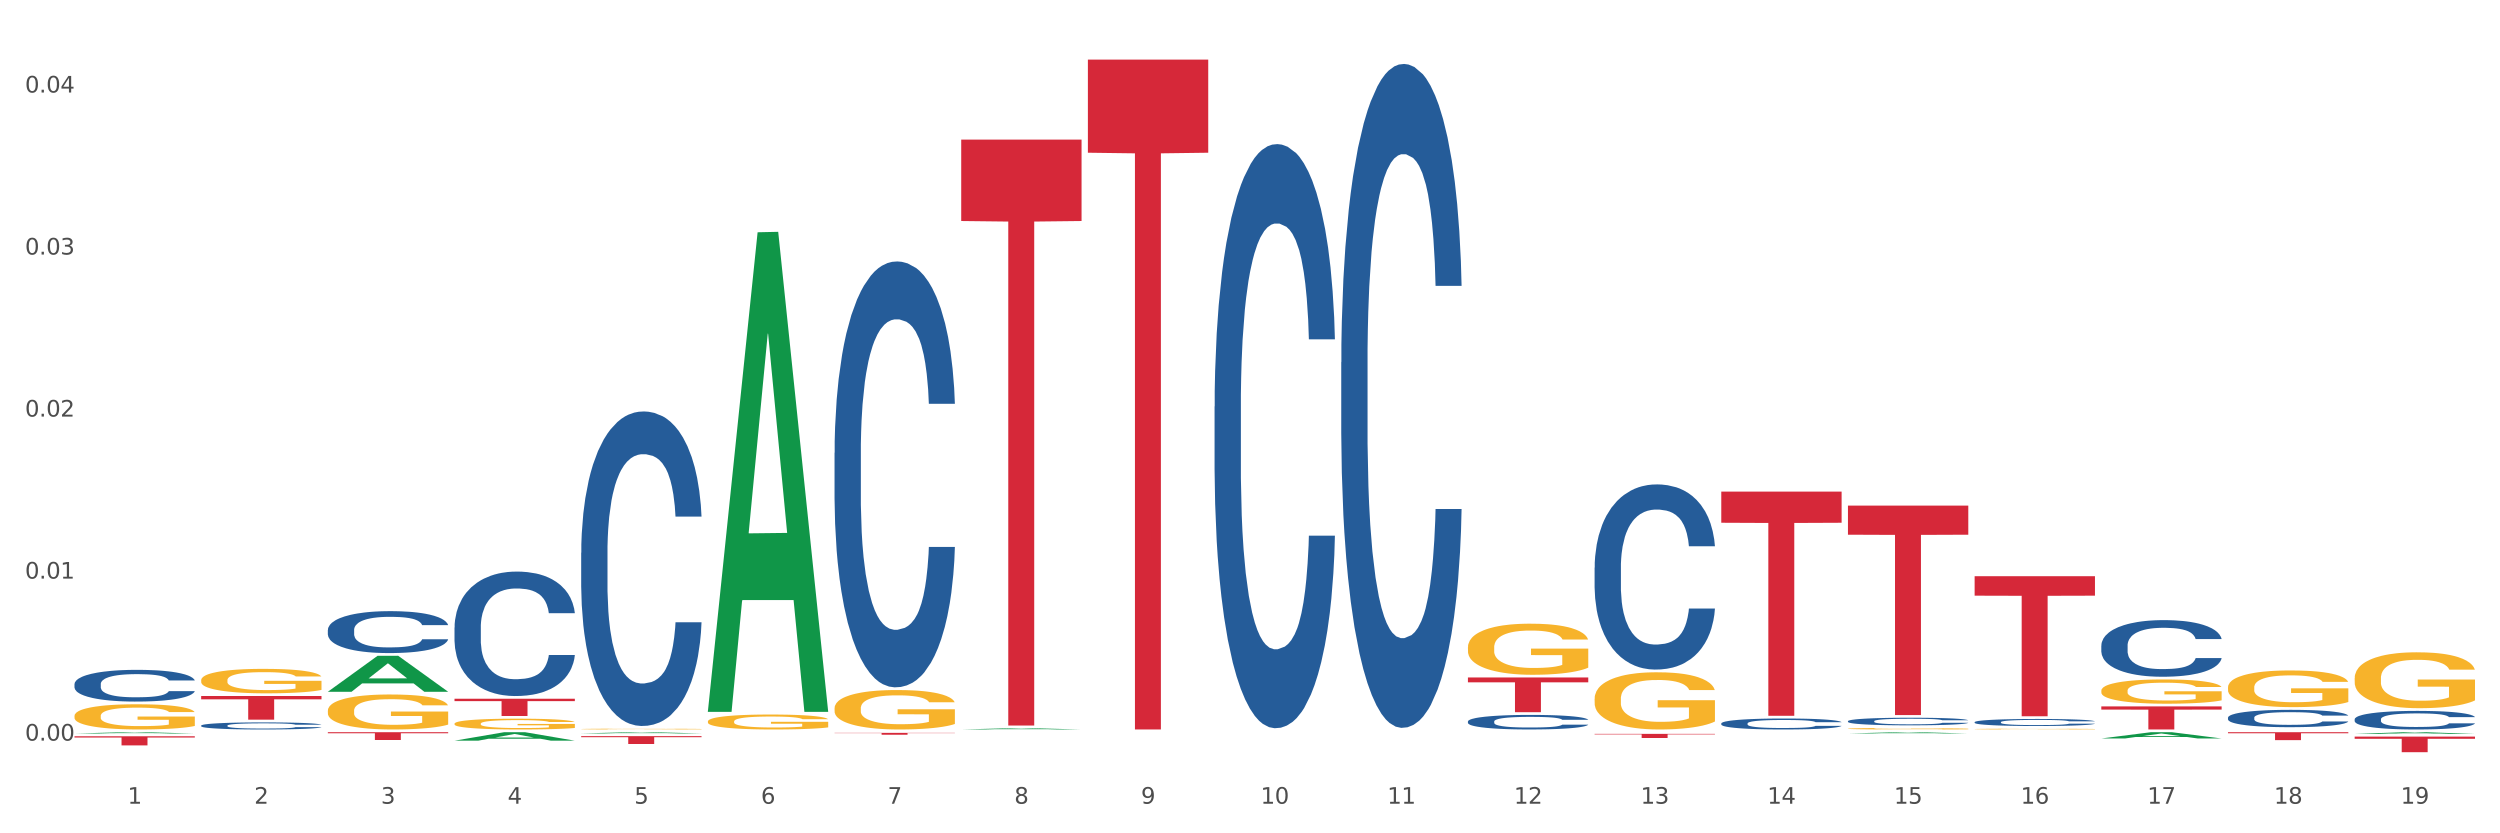 <?xml version="1.0" encoding="utf-8" standalone="no"?>
<!DOCTYPE svg PUBLIC "-//W3C//DTD SVG 1.1//EN"
  "http://www.w3.org/Graphics/SVG/1.1/DTD/svg11.dtd">
<svg xmlns:xlink="http://www.w3.org/1999/xlink" width="1080pt" height="360pt" viewBox="0 0 1080 360" xmlns="http://www.w3.org/2000/svg" version="1.1">
 <rect x="0" y="0" width="1080" height="360" fill="#333333" stroke="none"/>
 <defs>
  <style type="text/css">*{stroke-linejoin: round; stroke-linecap: butt}</style>
 </defs>
 <g id="figure_1">
  <g id="patch_1">
   <path d="M 0 360 
L 1080 360 
L 1080 0 
L 0 0 
z
" style="fill: #ffffff; stroke: #ffffff; stroke-linejoin: miter"/>
  </g>
  <g id="axes_1">
   <g id="matplotlib.axis_1">
    <g id="xtick_1">
     <g id="text_1">
      <!-- 1 -->
      <g style="fill: #4d4d4d" transform="translate(55.115 347.204) scale(0.096 -0.096)">
       <defs>
        <path id="DejaVuSans-31" d="M 794 531 
L 1825 531 
L 1825 4091 
L 703 3866 
L 703 4441 
L 1819 4666 
L 2450 4666 
L 2450 531 
L 3481 531 
L 3481 0 
L 794 0 
L 794 531 
z
" transform="scale(0.016)"/>
       </defs>
       <use xlink:href="#DejaVuSans-31"/>
      </g>
     </g>
    </g>
    <g id="xtick_2">
     <g id="text_2">
      <!-- 2 -->
      <g style="fill: #4d4d4d" transform="translate(109.839 347.204) scale(0.096 -0.096)">
       <defs>
        <path id="DejaVuSans-32" d="M 1228 531 
L 3431 531 
L 3431 0 
L 469 0 
L 469 531 
Q 828 903 1448 1529 
Q 2069 2156 2228 2338 
Q 2531 2678 2651 2914 
Q 2772 3150 2772 3378 
Q 2772 3750 2511 3984 
Q 2250 4219 1831 4219 
Q 1534 4219 1204 4116 
Q 875 4013 500 3803 
L 500 4441 
Q 881 4594 1212 4672 
Q 1544 4750 1819 4750 
Q 2544 4750 2975 4387 
Q 3406 4025 3406 3419 
Q 3406 3131 3298 2873 
Q 3191 2616 2906 2266 
Q 2828 2175 2409 1742 
Q 1991 1309 1228 531 
z
" transform="scale(0.016)"/>
       </defs>
       <use xlink:href="#DejaVuSans-32"/>
      </g>
     </g>
    </g>
    <g id="xtick_3">
     <g id="text_3">
      <!-- 3 -->
      <g style="fill: #4d4d4d" transform="translate(164.564 347.204) scale(0.096 -0.096)">
       <defs>
        <path id="DejaVuSans-33" d="M 2597 2516 
Q 3050 2419 3304 2112 
Q 3559 1806 3559 1356 
Q 3559 666 3084 287 
Q 2609 -91 1734 -91 
Q 1441 -91 1130 -33 
Q 819 25 488 141 
L 488 750 
Q 750 597 1062 519 
Q 1375 441 1716 441 
Q 2309 441 2620 675 
Q 2931 909 2931 1356 
Q 2931 1769 2642 2001 
Q 2353 2234 1838 2234 
L 1294 2234 
L 1294 2753 
L 1863 2753 
Q 2328 2753 2575 2939 
Q 2822 3125 2822 3475 
Q 2822 3834 2567 4026 
Q 2313 4219 1838 4219 
Q 1578 4219 1281 4162 
Q 984 4106 628 3988 
L 628 4550 
Q 988 4650 1302 4700 
Q 1616 4750 1894 4750 
Q 2613 4750 3031 4423 
Q 3450 4097 3450 3541 
Q 3450 3153 3228 2886 
Q 3006 2619 2597 2516 
z
" transform="scale(0.016)"/>
       </defs>
       <use xlink:href="#DejaVuSans-33"/>
      </g>
     </g>
    </g>
    <g id="xtick_4">
     <g id="text_4">
      <!-- 4 -->
      <g style="fill: #4d4d4d" transform="translate(219.288 347.204) scale(0.096 -0.096)">
       <defs>
        <path id="DejaVuSans-34" d="M 2419 4116 
L 825 1625 
L 2419 1625 
L 2419 4116 
z
M 2253 4666 
L 3047 4666 
L 3047 1625 
L 3713 1625 
L 3713 1100 
L 3047 1100 
L 3047 0 
L 2419 0 
L 2419 1100 
L 313 1100 
L 313 1709 
L 2253 4666 
z
" transform="scale(0.016)"/>
       </defs>
       <use xlink:href="#DejaVuSans-34"/>
      </g>
     </g>
    </g>
    <g id="xtick_5">
     <g id="text_5">
      <!-- 5 -->
      <g style="fill: #4d4d4d" transform="translate(274.012 347.204) scale(0.096 -0.096)">
       <defs>
        <path id="DejaVuSans-35" d="M 691 4666 
L 3169 4666 
L 3169 4134 
L 1269 4134 
L 1269 2991 
Q 1406 3038 1543 3061 
Q 1681 3084 1819 3084 
Q 2600 3084 3056 2656 
Q 3513 2228 3513 1497 
Q 3513 744 3044 326 
Q 2575 -91 1722 -91 
Q 1428 -91 1123 -41 
Q 819 9 494 109 
L 494 744 
Q 775 591 1075 516 
Q 1375 441 1709 441 
Q 2250 441 2565 725 
Q 2881 1009 2881 1497 
Q 2881 1984 2565 2268 
Q 2250 2553 1709 2553 
Q 1456 2553 1204 2497 
Q 953 2441 691 2322 
L 691 4666 
z
" transform="scale(0.016)"/>
       </defs>
       <use xlink:href="#DejaVuSans-35"/>
      </g>
     </g>
    </g>
    <g id="xtick_6">
     <g id="text_6">
      <!-- 6 -->
      <g style="fill: #4d4d4d" transform="translate(328.736 347.204) scale(0.096 -0.096)">
       <defs>
        <path id="DejaVuSans-36" d="M 2113 2584 
Q 1688 2584 1439 2293 
Q 1191 2003 1191 1497 
Q 1191 994 1439 701 
Q 1688 409 2113 409 
Q 2538 409 2786 701 
Q 3034 994 3034 1497 
Q 3034 2003 2786 2293 
Q 2538 2584 2113 2584 
z
M 3366 4563 
L 3366 3988 
Q 3128 4100 2886 4159 
Q 2644 4219 2406 4219 
Q 1781 4219 1451 3797 
Q 1122 3375 1075 2522 
Q 1259 2794 1537 2939 
Q 1816 3084 2150 3084 
Q 2853 3084 3261 2657 
Q 3669 2231 3669 1497 
Q 3669 778 3244 343 
Q 2819 -91 2113 -91 
Q 1303 -91 875 529 
Q 447 1150 447 2328 
Q 447 3434 972 4092 
Q 1497 4750 2381 4750 
Q 2619 4750 2861 4703 
Q 3103 4656 3366 4563 
z
" transform="scale(0.016)"/>
       </defs>
       <use xlink:href="#DejaVuSans-36"/>
      </g>
     </g>
    </g>
    <g id="xtick_7">
     <g id="text_7">
      <!-- 7 -->
      <g style="fill: #4d4d4d" transform="translate(383.461 347.204) scale(0.096 -0.096)">
       <defs>
        <path id="DejaVuSans-37" d="M 525 4666 
L 3525 4666 
L 3525 4397 
L 1831 0 
L 1172 0 
L 2766 4134 
L 525 4134 
L 525 4666 
z
" transform="scale(0.016)"/>
       </defs>
       <use xlink:href="#DejaVuSans-37"/>
      </g>
     </g>
    </g>
    <g id="xtick_8">
     <g id="text_8">
      <!-- 8 -->
      <g style="fill: #4d4d4d" transform="translate(438.185 347.204) scale(0.096 -0.096)">
       <defs>
        <path id="DejaVuSans-38" d="M 2034 2216 
Q 1584 2216 1326 1975 
Q 1069 1734 1069 1313 
Q 1069 891 1326 650 
Q 1584 409 2034 409 
Q 2484 409 2743 651 
Q 3003 894 3003 1313 
Q 3003 1734 2745 1975 
Q 2488 2216 2034 2216 
z
M 1403 2484 
Q 997 2584 770 2862 
Q 544 3141 544 3541 
Q 544 4100 942 4425 
Q 1341 4750 2034 4750 
Q 2731 4750 3128 4425 
Q 3525 4100 3525 3541 
Q 3525 3141 3298 2862 
Q 3072 2584 2669 2484 
Q 3125 2378 3379 2068 
Q 3634 1759 3634 1313 
Q 3634 634 3220 271 
Q 2806 -91 2034 -91 
Q 1263 -91 848 271 
Q 434 634 434 1313 
Q 434 1759 690 2068 
Q 947 2378 1403 2484 
z
M 1172 3481 
Q 1172 3119 1398 2916 
Q 1625 2713 2034 2713 
Q 2441 2713 2670 2916 
Q 2900 3119 2900 3481 
Q 2900 3844 2670 4047 
Q 2441 4250 2034 4250 
Q 1625 4250 1398 4047 
Q 1172 3844 1172 3481 
z
" transform="scale(0.016)"/>
       </defs>
       <use xlink:href="#DejaVuSans-38"/>
      </g>
     </g>
    </g>
    <g id="xtick_9">
     <g id="text_9">
      <!-- 9 -->
      <g style="fill: #4d4d4d" transform="translate(492.909 347.204) scale(0.096 -0.096)">
       <defs>
        <path id="DejaVuSans-39" d="M 703 97 
L 703 672 
Q 941 559 1184 500 
Q 1428 441 1663 441 
Q 2288 441 2617 861 
Q 2947 1281 2994 2138 
Q 2813 1869 2534 1725 
Q 2256 1581 1919 1581 
Q 1219 1581 811 2004 
Q 403 2428 403 3163 
Q 403 3881 828 4315 
Q 1253 4750 1959 4750 
Q 2769 4750 3195 4129 
Q 3622 3509 3622 2328 
Q 3622 1225 3098 567 
Q 2575 -91 1691 -91 
Q 1453 -91 1209 -44 
Q 966 3 703 97 
z
M 1959 2075 
Q 2384 2075 2632 2365 
Q 2881 2656 2881 3163 
Q 2881 3666 2632 3958 
Q 2384 4250 1959 4250 
Q 1534 4250 1286 3958 
Q 1038 3666 1038 3163 
Q 1038 2656 1286 2365 
Q 1534 2075 1959 2075 
z
" transform="scale(0.016)"/>
       </defs>
       <use xlink:href="#DejaVuSans-39"/>
      </g>
     </g>
    </g>
    <g id="xtick_10">
     <g id="text_10">
      <!-- 10 -->
      <g style="fill: #4d4d4d" transform="translate(544.58 347.204) scale(0.096 -0.096)">
       <defs>
        <path id="DejaVuSans-30" d="M 2034 4250 
Q 1547 4250 1301 3770 
Q 1056 3291 1056 2328 
Q 1056 1369 1301 889 
Q 1547 409 2034 409 
Q 2525 409 2770 889 
Q 3016 1369 3016 2328 
Q 3016 3291 2770 3770 
Q 2525 4250 2034 4250 
z
M 2034 4750 
Q 2819 4750 3233 4129 
Q 3647 3509 3647 2328 
Q 3647 1150 3233 529 
Q 2819 -91 2034 -91 
Q 1250 -91 836 529 
Q 422 1150 422 2328 
Q 422 3509 836 4129 
Q 1250 4750 2034 4750 
z
" transform="scale(0.016)"/>
       </defs>
       <use xlink:href="#DejaVuSans-31"/>
       <use xlink:href="#DejaVuSans-30" transform="translate(63.623 0)"/>
      </g>
     </g>
    </g>
    <g id="xtick_11">
     <g id="text_11">
      <!-- 11 -->
      <g style="fill: #4d4d4d" transform="translate(599.304 347.204) scale(0.096 -0.096)">
       <use xlink:href="#DejaVuSans-31"/>
       <use xlink:href="#DejaVuSans-31" transform="translate(63.623 0)"/>
      </g>
     </g>
    </g>
    <g id="xtick_12">
     <g id="text_12">
      <!-- 12 -->
      <g style="fill: #4d4d4d" transform="translate(654.028 347.204) scale(0.096 -0.096)">
       <use xlink:href="#DejaVuSans-31"/>
       <use xlink:href="#DejaVuSans-32" transform="translate(63.623 0)"/>
      </g>
     </g>
    </g>
    <g id="xtick_13">
     <g id="text_13">
      <!-- 13 -->
      <g style="fill: #4d4d4d" transform="translate(708.752 347.204) scale(0.096 -0.096)">
       <use xlink:href="#DejaVuSans-31"/>
       <use xlink:href="#DejaVuSans-33" transform="translate(63.623 0)"/>
      </g>
     </g>
    </g>
    <g id="xtick_14">
     <g id="text_14">
      <!-- 14 -->
      <g style="fill: #4d4d4d" transform="translate(763.477 347.204) scale(0.096 -0.096)">
       <use xlink:href="#DejaVuSans-31"/>
       <use xlink:href="#DejaVuSans-34" transform="translate(63.623 0)"/>
      </g>
     </g>
    </g>
    <g id="xtick_15">
     <g id="text_15">
      <!-- 15 -->
      <g style="fill: #4d4d4d" transform="translate(818.201 347.204) scale(0.096 -0.096)">
       <use xlink:href="#DejaVuSans-31"/>
       <use xlink:href="#DejaVuSans-35" transform="translate(63.623 0)"/>
      </g>
     </g>
    </g>
    <g id="xtick_16">
     <g id="text_16">
      <!-- 16 -->
      <g style="fill: #4d4d4d" transform="translate(872.925 347.204) scale(0.096 -0.096)">
       <use xlink:href="#DejaVuSans-31"/>
       <use xlink:href="#DejaVuSans-36" transform="translate(63.623 0)"/>
      </g>
     </g>
    </g>
    <g id="xtick_17">
     <g id="text_17">
      <!-- 17 -->
      <g style="fill: #4d4d4d" transform="translate(927.649 347.204) scale(0.096 -0.096)">
       <use xlink:href="#DejaVuSans-31"/>
       <use xlink:href="#DejaVuSans-37" transform="translate(63.623 0)"/>
      </g>
     </g>
    </g>
    <g id="xtick_18">
     <g id="text_18">
      <!-- 18 -->
      <g style="fill: #4d4d4d" transform="translate(982.374 347.204) scale(0.096 -0.096)">
       <use xlink:href="#DejaVuSans-31"/>
       <use xlink:href="#DejaVuSans-38" transform="translate(63.623 0)"/>
      </g>
     </g>
    </g>
    <g id="xtick_19">
     <g id="text_19">
      <!-- 19 -->
      <g style="fill: #4d4d4d" transform="translate(1037.098 347.204) scale(0.096 -0.096)">
       <use xlink:href="#DejaVuSans-31"/>
       <use xlink:href="#DejaVuSans-39" transform="translate(63.623 0)"/>
      </g>
     </g>
    </g>
    <g id="xtick_20"/>
    <g id="xtick_21"/>
    <g id="xtick_22"/>
    <g id="xtick_23"/>
    <g id="xtick_24"/>
    <g id="xtick_25"/>
    <g id="xtick_26"/>
    <g id="xtick_27"/>
    <g id="xtick_28"/>
    <g id="xtick_29"/>
    <g id="xtick_30"/>
    <g id="xtick_31"/>
    <g id="xtick_32"/>
    <g id="xtick_33"/>
    <g id="xtick_34"/>
    <g id="xtick_35"/>
    <g id="xtick_36"/>
    <g id="xtick_37"/>
   </g>
   <g id="matplotlib.axis_2">
    <g id="ytick_1">
     <g id="text_20">
      <!-- 0.00 -->
      <g style="fill: #4d4d4d" transform="translate(10.8 319.946) scale(0.096 -0.096)">
       <defs>
        <path id="DejaVuSans-2e" d="M 684 794 
L 1344 794 
L 1344 0 
L 684 0 
L 684 794 
z
" transform="scale(0.016)"/>
       </defs>
       <use xlink:href="#DejaVuSans-30"/>
       <use xlink:href="#DejaVuSans-2e" transform="translate(63.623 0)"/>
       <use xlink:href="#DejaVuSans-30" transform="translate(95.41 0)"/>
       <use xlink:href="#DejaVuSans-30" transform="translate(159.033 0)"/>
      </g>
     </g>
    </g>
    <g id="ytick_2">
     <g id="text_21">
      <!-- 0.01 -->
      <g style="fill: #4d4d4d" transform="translate(10.8 249.954) scale(0.096 -0.096)">
       <use xlink:href="#DejaVuSans-30"/>
       <use xlink:href="#DejaVuSans-2e" transform="translate(63.623 0)"/>
       <use xlink:href="#DejaVuSans-30" transform="translate(95.41 0)"/>
       <use xlink:href="#DejaVuSans-31" transform="translate(159.033 0)"/>
      </g>
     </g>
    </g>
    <g id="ytick_3">
     <g id="text_22">
      <!-- 0.02 -->
      <g style="fill: #4d4d4d" transform="translate(10.8 179.962) scale(0.096 -0.096)">
       <use xlink:href="#DejaVuSans-30"/>
       <use xlink:href="#DejaVuSans-2e" transform="translate(63.623 0)"/>
       <use xlink:href="#DejaVuSans-30" transform="translate(95.41 0)"/>
       <use xlink:href="#DejaVuSans-32" transform="translate(159.033 0)"/>
      </g>
     </g>
    </g>
    <g id="ytick_4">
     <g id="text_23">
      <!-- 0.03 -->
      <g style="fill: #4d4d4d" transform="translate(10.8 109.969) scale(0.096 -0.096)">
       <use xlink:href="#DejaVuSans-30"/>
       <use xlink:href="#DejaVuSans-2e" transform="translate(63.623 0)"/>
       <use xlink:href="#DejaVuSans-30" transform="translate(95.41 0)"/>
       <use xlink:href="#DejaVuSans-33" transform="translate(159.033 0)"/>
      </g>
     </g>
    </g>
    <g id="ytick_5">
     <g id="text_24">
      <!-- 0.04 -->
      <g style="fill: #4d4d4d" transform="translate(10.8 39.977) scale(0.096 -0.096)">
       <use xlink:href="#DejaVuSans-30"/>
       <use xlink:href="#DejaVuSans-2e" transform="translate(63.623 0)"/>
       <use xlink:href="#DejaVuSans-30" transform="translate(95.41 0)"/>
       <use xlink:href="#DejaVuSans-34" transform="translate(159.033 0)"/>
      </g>
     </g>
    </g>
    <g id="ytick_6"/>
    <g id="ytick_7"/>
    <g id="ytick_8"/>
    <g id="ytick_9"/>
   </g>
   <g id="PolyCollection_1">
    <path d="M 196.348 301.851 
L 248.336 301.851 
L 248.336 302.887 
L 227.886 302.894 
L 227.886 309.307 
L 216.675 309.307 
L 216.675 302.894 
L 196.348 302.887 
L 196.348 301.858 
L 196.348 301.851 
z
" clip-path="url(#p8fc94db614)" style="fill: #d62839"/>
    <path d="M 251.072 318.008 
L 303.06 318.008 
L 303.06 318.48 
L 282.61 318.483 
L 282.61 321.404 
L 271.399 321.404 
L 271.399 318.483 
L 251.072 318.48 
L 251.072 318.011 
L 251.072 318.008 
z
" clip-path="url(#p8fc94db614)" style="fill: #d62839"/>
    <path d="M 360.521 316.597 
L 412.509 316.597 
L 412.509 316.71 
L 392.058 316.71 
L 392.058 317.407 
L 380.848 317.407 
L 380.848 316.71 
L 360.521 316.71 
L 360.521 316.598 
L 360.521 316.597 
z
" clip-path="url(#p8fc94db614)" style="fill: #d62839"/>
    <path d="M 415.245 60.302 
L 467.233 60.302 
L 467.233 95.477 
L 446.783 95.715 
L 446.783 313.419 
L 435.572 313.419 
L 435.572 95.715 
L 415.245 95.477 
L 415.245 60.54 
L 415.245 60.302 
z
" clip-path="url(#p8fc94db614)" style="fill: #d62839"/>
    <path d="M 469.969 25.759 
L 521.957 25.759 
L 521.957 65.973 
L 501.507 66.245 
L 501.507 315.137 
L 490.296 315.137 
L 490.296 66.245 
L 469.969 65.973 
L 469.969 26.031 
L 469.969 25.759 
z
" clip-path="url(#p8fc94db614)" style="fill: #d62839"/>
    <path d="M 962.488 316.299 
L 1014.476 316.299 
L 1014.476 316.777 
L 994.025 316.78 
L 994.025 319.739 
L 982.815 319.739 
L 982.815 316.78 
L 962.488 316.777 
L 962.488 316.302 
L 962.488 316.299 
z
" clip-path="url(#p8fc94db614)" style="fill: #d62839"/>
    <path d="M 32.175 318.056 
L 84.163 318.056 
L 84.163 318.605 
L 63.713 318.609 
L 63.713 322.01 
L 52.502 322.01 
L 52.502 318.609 
L 32.175 318.605 
L 32.175 318.06 
L 32.175 318.056 
z
" clip-path="url(#p8fc94db614)" style="fill: #d62839"/>
    <path d="M 1017.212 318.223 
L 1069.2 318.223 
L 1069.2 319.158 
L 1048.75 319.164 
L 1048.75 324.95 
L 1037.539 324.95 
L 1037.539 319.164 
L 1017.212 319.158 
L 1017.212 318.229 
L 1017.212 318.223 
z
" clip-path="url(#p8fc94db614)" style="fill: #d62839"/>
    <path d="M 86.899 300.682 
L 138.887 300.682 
L 138.887 302.103 
L 118.437 302.113 
L 118.437 310.909 
L 107.226 310.909 
L 107.226 302.113 
L 86.899 302.103 
L 86.899 300.692 
L 86.899 300.682 
z
" clip-path="url(#p8fc94db614)" style="fill: #d62839"/>
    <path d="M 141.624 316.299 
L 193.612 316.299 
L 193.612 316.77 
L 173.161 316.773 
L 173.161 319.688 
L 161.951 319.688 
L 161.951 316.773 
L 141.624 316.77 
L 141.624 316.302 
L 141.624 316.299 
z
" clip-path="url(#p8fc94db614)" style="fill: #d62839"/>
    <path d="M 688.866 317.021 
L 740.854 317.021 
L 740.854 317.27 
L 720.404 317.272 
L 720.404 318.812 
L 709.193 318.812 
L 709.193 317.272 
L 688.866 317.27 
L 688.866 317.023 
L 688.866 317.021 
z
" clip-path="url(#p8fc94db614)" style="fill: #d62839"/>
    <path d="M 634.142 292.673 
L 686.13 292.673 
L 686.13 294.758 
L 665.68 294.772 
L 665.68 307.676 
L 654.469 307.676 
L 654.469 294.772 
L 634.142 294.758 
L 634.142 292.687 
L 634.142 292.673 
z
" clip-path="url(#p8fc94db614)" style="fill: #d62839"/>
    <path d="M 251.072 238.802 
L 251.134 238.678 
L 251.134 235.203 
L 251.318 230.488 
L 251.994 221.801 
L 252.854 215.224 
L 254.329 207.531 
L 255.128 204.304 
L 256.173 200.706 
L 258.323 194.873 
L 260.781 189.909 
L 262.502 187.179 
L 263.793 185.442 
L 266.681 182.34 
L 268.34 180.975 
L 270.061 179.858 
L 271.535 179.113 
L 273.994 178.245 
L 275.96 177.873 
L 278.234 177.748 
L 280.139 177.873 
L 282.658 178.369 
L 286.345 179.858 
L 287.759 180.727 
L 289.664 182.216 
L 291.63 184.201 
L 293.228 186.187 
L 295.071 189.041 
L 296.976 192.764 
L 298.82 197.479 
L 300.11 201.822 
L 301.155 206.414 
L 302.077 211.998 
L 302.753 218.078 
L 303.06 223.166 
L 291.815 223.166 
L 291.507 218.575 
L 290.893 213.611 
L 290.278 210.261 
L 289.602 207.531 
L 288.558 204.428 
L 287.636 202.443 
L 286.1 200.085 
L 284.686 198.596 
L 283.519 197.727 
L 282.105 196.983 
L 279.094 196.238 
L 276.943 196.238 
L 275.591 196.486 
L 273.932 197.107 
L 272.519 197.975 
L 270.86 199.465 
L 269.569 201.078 
L 268.279 203.187 
L 267.541 204.676 
L 266.435 207.407 
L 265.698 209.64 
L 264.714 213.487 
L 264.161 216.217 
L 263.178 223.29 
L 262.748 228.502 
L 262.564 232.101 
L 262.441 236.072 
L 262.441 255.43 
L 262.809 264.117 
L 263.117 267.84 
L 263.608 272.059 
L 264.53 277.519 
L 265.882 282.855 
L 267.295 286.702 
L 268.463 289.059 
L 269.569 290.797 
L 270.675 292.162 
L 272.027 293.403 
L 273.133 294.147 
L 274.792 294.892 
L 276.759 295.264 
L 278.295 295.264 
L 281.429 294.644 
L 282.843 294.023 
L 284.195 293.154 
L 285.669 291.789 
L 286.837 290.3 
L 287.513 289.183 
L 288.619 286.826 
L 289.479 284.344 
L 290.217 281.49 
L 290.708 279.008 
L 291.261 275.285 
L 291.692 271.066 
L 291.815 268.832 
L 303.06 268.832 
L 302.814 273.3 
L 302.384 277.643 
L 301.524 283.475 
L 300.848 286.826 
L 299.803 290.921 
L 298.697 294.395 
L 297.161 298.242 
L 295.747 301.096 
L 294.273 303.578 
L 292.675 305.812 
L 289.787 308.914 
L 288.742 309.783 
L 286.53 311.272 
L 284.809 312.141 
L 282.29 313.009 
L 279.709 313.506 
L 277.005 313.63 
L 274.608 313.381 
L 271.966 312.637 
L 270.306 311.892 
L 268.463 310.776 
L 266.312 309.038 
L 264.284 306.929 
L 262.379 304.447 
L 260.597 301.593 
L 258.938 298.366 
L 256.787 293.03 
L 255.189 287.818 
L 254.022 282.979 
L 253.223 278.884 
L 252.424 273.672 
L 251.994 270.073 
L 251.318 261.387 
L 251.072 253.321 
L 251.072 238.802 
z
" clip-path="url(#p8fc94db614)" style="fill: #255c99"/>
    <path d="M 360.521 195.614 
L 360.582 195.446 
L 360.582 190.741 
L 360.766 184.356 
L 361.442 172.594 
L 362.303 163.689 
L 363.778 153.271 
L 364.576 148.903 
L 365.621 144.03 
L 367.772 136.133 
L 370.23 129.412 
L 371.951 125.715 
L 373.241 123.363 
L 376.129 119.162 
L 377.789 117.314 
L 379.509 115.802 
L 380.984 114.794 
L 383.442 113.617 
L 385.409 113.113 
L 387.682 112.945 
L 389.587 113.113 
L 392.107 113.785 
L 395.794 115.802 
L 397.207 116.978 
L 399.112 118.994 
L 401.079 121.683 
L 402.676 124.371 
L 404.52 128.236 
L 406.425 133.276 
L 408.269 139.661 
L 409.559 145.542 
L 410.604 151.759 
L 411.525 159.32 
L 412.201 167.554 
L 412.509 174.443 
L 401.263 174.443 
L 400.956 168.226 
L 400.341 161.505 
L 399.727 156.968 
L 399.051 153.271 
L 398.006 149.071 
L 397.084 146.382 
L 395.548 143.19 
L 394.135 141.174 
L 392.967 139.997 
L 391.554 138.989 
L 388.543 137.981 
L 386.392 137.981 
L 385.04 138.317 
L 383.381 139.157 
L 381.967 140.333 
L 380.308 142.35 
L 379.018 144.534 
L 377.727 147.391 
L 376.99 149.407 
L 375.884 153.103 
L 375.146 156.128 
L 374.163 161.337 
L 373.61 165.033 
L 372.627 174.611 
L 372.196 181.668 
L 372.012 186.541 
L 371.889 191.917 
L 371.889 218.129 
L 372.258 229.891 
L 372.565 234.932 
L 373.057 240.645 
L 373.979 248.038 
L 375.33 255.263 
L 376.744 260.472 
L 377.911 263.664 
L 379.018 266.017 
L 380.124 267.865 
L 381.476 269.545 
L 382.582 270.553 
L 384.241 271.562 
L 386.207 272.066 
L 387.744 272.066 
L 390.878 271.225 
L 392.291 270.385 
L 393.643 269.209 
L 395.118 267.361 
L 396.285 265.345 
L 396.961 263.832 
L 398.068 260.64 
L 398.928 257.279 
L 399.665 253.415 
L 400.157 250.054 
L 400.71 245.013 
L 401.14 239.301 
L 401.263 236.276 
L 412.509 236.276 
L 412.263 242.325 
L 411.833 248.206 
L 410.972 256.103 
L 410.296 260.64 
L 409.252 266.185 
L 408.146 270.889 
L 406.609 276.098 
L 405.196 279.963 
L 403.721 283.323 
L 402.123 286.348 
L 399.235 290.548 
L 398.19 291.725 
L 395.978 293.741 
L 394.258 294.917 
L 391.738 296.093 
L 389.157 296.765 
L 386.453 296.933 
L 384.057 296.597 
L 381.414 295.589 
L 379.755 294.581 
L 377.911 293.069 
L 375.761 290.716 
L 373.733 287.86 
L 371.828 284.499 
L 370.046 280.635 
L 368.386 276.266 
L 366.236 269.041 
L 364.638 261.984 
L 363.47 255.431 
L 362.671 249.886 
L 361.873 242.829 
L 361.442 237.956 
L 360.766 226.195 
L 360.521 215.273 
L 360.521 195.614 
z
" clip-path="url(#p8fc94db614)" style="fill: #255c99"/>
    <path d="M 86.899 293.834 
L 86.961 293.824 
L 86.961 293.476 
L 87.083 293.177 
L 87.697 292.453 
L 88.618 291.855 
L 89.293 291.536 
L 89.968 291.275 
L 90.766 291.015 
L 91.748 290.744 
L 93.528 290.349 
L 94.633 290.146 
L 95.983 289.934 
L 98.439 289.625 
L 100.219 289.451 
L 102.06 289.306 
L 105.067 289.132 
L 107.032 289.055 
L 109.118 288.997 
L 111.635 288.958 
L 113.538 288.949 
L 117.712 288.978 
L 121.272 289.065 
L 122.99 289.132 
L 125.2 289.248 
L 126.366 289.325 
L 128.269 289.48 
L 130.233 289.682 
L 131.583 289.856 
L 133.609 290.185 
L 135.143 290.513 
L 136.555 290.918 
L 137.291 291.198 
L 137.844 291.459 
L 138.335 291.758 
L 138.826 292.231 
L 127.778 292.231 
L 127.348 291.893 
L 126.673 291.575 
L 125.691 291.266 
L 124.832 291.073 
L 123.358 290.831 
L 122.008 290.677 
L 120.596 290.561 
L 118.878 290.464 
L 117.527 290.416 
L 115.625 290.378 
L 111.881 290.387 
L 109.364 290.464 
L 107.645 290.561 
L 106.541 290.648 
L 105.559 290.744 
L 104.454 290.88 
L 103.165 291.082 
L 102.244 291.266 
L 101.323 291.497 
L 100.587 291.729 
L 99.912 291.999 
L 99.359 292.289 
L 98.93 292.588 
L 98.561 292.955 
L 98.254 293.563 
L 98.254 294.886 
L 98.377 295.185 
L 98.684 295.581 
L 99.052 295.88 
L 99.666 296.238 
L 100.219 296.479 
L 101.262 296.826 
L 102.428 297.116 
L 103.349 297.299 
L 104.27 297.454 
L 105.865 297.666 
L 107.645 297.84 
L 109.18 297.946 
L 111.267 298.043 
L 112.678 298.081 
L 113.906 298.101 
L 116.914 298.101 
L 119.062 298.072 
L 121.456 298.004 
L 123.297 297.917 
L 124.832 297.811 
L 126.55 297.637 
L 127.655 297.473 
L 127.655 295.456 
L 114.152 295.446 
L 114.152 294.104 
L 138.887 294.104 
L 138.887 298.043 
L 137.844 298.246 
L 136.678 298.429 
L 135.45 298.593 
L 133.609 298.796 
L 131.399 298.989 
L 129.435 299.124 
L 127.348 299.24 
L 124.893 299.346 
L 121.701 299.443 
L 119.737 299.481 
L 117.282 299.51 
L 114.397 299.52 
L 111.881 299.501 
L 109.425 299.452 
L 106.847 299.365 
L 104.331 299.24 
L 102.428 299.114 
L 100.525 298.96 
L 98.5 298.757 
L 96.904 298.564 
L 95.676 298.39 
L 94.326 298.168 
L 92.853 297.879 
L 91.748 297.618 
L 90.766 297.348 
L 89.723 297 
L 88.986 296.701 
L 88.25 296.324 
L 87.82 296.044 
L 87.329 295.61 
L 86.961 295.002 
L 86.899 293.834 
z
" clip-path="url(#p8fc94db614)" style="fill: #f7b32b"/>
    <path d="M 32.175 309.275 
L 32.236 309.265 
L 32.236 308.907 
L 32.359 308.599 
L 32.973 307.852 
L 33.894 307.235 
L 34.569 306.907 
L 35.244 306.638 
L 36.042 306.37 
L 37.024 306.091 
L 38.804 305.683 
L 39.909 305.474 
L 41.259 305.255 
L 43.714 304.936 
L 45.494 304.757 
L 47.336 304.608 
L 50.343 304.429 
L 52.307 304.349 
L 54.394 304.29 
L 56.911 304.25 
L 58.814 304.24 
L 62.987 304.27 
L 66.547 304.359 
L 68.266 304.429 
L 70.476 304.548 
L 71.642 304.628 
L 73.544 304.787 
L 75.509 304.996 
L 76.859 305.175 
L 78.884 305.514 
L 80.419 305.852 
L 81.831 306.27 
L 82.567 306.559 
L 83.12 306.827 
L 83.611 307.136 
L 84.102 307.623 
L 73.053 307.623 
L 72.624 307.275 
L 71.949 306.947 
L 70.967 306.628 
L 70.107 306.429 
L 68.634 306.18 
L 67.284 306.021 
L 65.872 305.902 
L 64.153 305.802 
L 62.803 305.753 
L 60.9 305.713 
L 57.156 305.723 
L 54.64 305.802 
L 52.921 305.902 
L 51.816 305.991 
L 50.834 306.091 
L 49.729 306.23 
L 48.44 306.439 
L 47.52 306.628 
L 46.599 306.867 
L 45.863 307.106 
L 45.187 307.385 
L 44.635 307.683 
L 44.205 307.992 
L 43.837 308.37 
L 43.53 308.997 
L 43.53 310.36 
L 43.653 310.669 
L 43.96 311.077 
L 44.328 311.385 
L 44.942 311.753 
L 45.494 312.002 
L 46.538 312.36 
L 47.704 312.659 
L 48.625 312.848 
L 49.545 313.007 
L 51.141 313.226 
L 52.921 313.405 
L 54.456 313.515 
L 56.542 313.614 
L 57.954 313.654 
L 59.182 313.674 
L 62.189 313.674 
L 64.338 313.644 
L 66.731 313.574 
L 68.573 313.485 
L 70.107 313.375 
L 71.826 313.196 
L 72.931 313.027 
L 72.931 310.947 
L 59.427 310.937 
L 59.427 309.554 
L 84.163 309.554 
L 84.163 313.614 
L 83.12 313.823 
L 81.953 314.012 
L 80.726 314.182 
L 78.884 314.39 
L 76.675 314.59 
L 74.711 314.729 
L 72.624 314.848 
L 70.169 314.958 
L 66.977 315.057 
L 65.013 315.097 
L 62.558 315.127 
L 59.673 315.137 
L 57.156 315.117 
L 54.701 315.067 
L 52.123 314.978 
L 49.607 314.848 
L 47.704 314.719 
L 45.801 314.56 
L 43.776 314.351 
L 42.18 314.152 
L 40.952 313.973 
L 39.602 313.744 
L 38.129 313.445 
L 37.024 313.176 
L 36.042 312.898 
L 34.998 312.539 
L 34.262 312.231 
L 33.525 311.843 
L 33.096 311.554 
L 32.605 311.106 
L 32.236 310.48 
L 32.175 309.275 
z
" clip-path="url(#p8fc94db614)" style="fill: #f7b32b"/>
    <path d="M 1017.212 292.952 
L 1017.273 292.93 
L 1017.273 292.136 
L 1017.396 291.452 
L 1018.01 289.798 
L 1018.931 288.431 
L 1019.606 287.703 
L 1020.281 287.107 
L 1021.079 286.512 
L 1022.061 285.894 
L 1023.841 284.99 
L 1024.946 284.527 
L 1026.296 284.041 
L 1028.751 283.335 
L 1030.531 282.938 
L 1032.373 282.608 
L 1035.38 282.211 
L 1037.344 282.034 
L 1039.431 281.902 
L 1041.948 281.814 
L 1043.85 281.791 
L 1048.024 281.858 
L 1051.584 282.056 
L 1053.303 282.211 
L 1055.512 282.475 
L 1056.679 282.652 
L 1058.581 283.005 
L 1060.546 283.468 
L 1061.896 283.865 
L 1063.921 284.615 
L 1065.456 285.365 
L 1066.868 286.291 
L 1067.604 286.931 
L 1068.157 287.526 
L 1068.648 288.21 
L 1069.139 289.291 
L 1058.09 289.291 
L 1057.661 288.519 
L 1056.986 287.791 
L 1056.004 287.085 
L 1055.144 286.644 
L 1053.671 286.093 
L 1052.321 285.74 
L 1050.909 285.475 
L 1049.19 285.254 
L 1047.84 285.144 
L 1045.937 285.056 
L 1042.193 285.078 
L 1039.677 285.254 
L 1037.958 285.475 
L 1036.853 285.674 
L 1035.871 285.894 
L 1034.766 286.203 
L 1033.477 286.666 
L 1032.557 287.085 
L 1031.636 287.615 
L 1030.899 288.144 
L 1030.224 288.762 
L 1029.672 289.423 
L 1029.242 290.107 
L 1028.874 290.945 
L 1028.567 292.335 
L 1028.567 295.357 
L 1028.69 296.04 
L 1028.997 296.945 
L 1029.365 297.628 
L 1029.979 298.445 
L 1030.531 298.996 
L 1031.575 299.79 
L 1032.741 300.452 
L 1033.662 300.871 
L 1034.582 301.224 
L 1036.178 301.709 
L 1037.958 302.106 
L 1039.493 302.349 
L 1041.579 302.569 
L 1042.991 302.657 
L 1044.219 302.702 
L 1047.226 302.702 
L 1049.375 302.635 
L 1051.768 302.481 
L 1053.61 302.282 
L 1055.144 302.04 
L 1056.863 301.643 
L 1057.968 301.268 
L 1057.968 296.658 
L 1044.464 296.636 
L 1044.464 293.57 
L 1069.2 293.57 
L 1069.2 302.569 
L 1068.157 303.032 
L 1066.99 303.452 
L 1065.763 303.826 
L 1063.921 304.29 
L 1061.712 304.731 
L 1059.748 305.04 
L 1057.661 305.304 
L 1055.206 305.547 
L 1052.014 305.768 
L 1050.05 305.856 
L 1047.595 305.922 
L 1044.71 305.944 
L 1042.193 305.9 
L 1039.738 305.79 
L 1037.16 305.591 
L 1034.644 305.304 
L 1032.741 305.018 
L 1030.838 304.665 
L 1028.813 304.201 
L 1027.217 303.76 
L 1025.989 303.363 
L 1024.639 302.856 
L 1023.166 302.194 
L 1022.061 301.599 
L 1021.079 300.981 
L 1020.035 300.187 
L 1019.299 299.503 
L 1018.562 298.643 
L 1018.133 298.003 
L 1017.642 297.011 
L 1017.273 295.621 
L 1017.212 292.952 
z
" clip-path="url(#p8fc94db614)" style="fill: #f7b32b"/>
    <path d="M 962.488 296.957 
L 962.549 296.943 
L 962.549 296.421 
L 962.672 295.973 
L 963.286 294.887 
L 964.206 293.99 
L 964.881 293.512 
L 965.557 293.121 
L 966.355 292.73 
L 967.337 292.325 
L 969.117 291.731 
L 970.221 291.427 
L 971.572 291.109 
L 974.027 290.646 
L 975.807 290.385 
L 977.648 290.168 
L 980.656 289.907 
L 982.62 289.792 
L 984.707 289.705 
L 987.223 289.647 
L 989.126 289.632 
L 993.3 289.676 
L 996.86 289.806 
L 998.579 289.907 
L 1000.788 290.081 
L 1001.954 290.197 
L 1003.857 290.429 
L 1005.821 290.733 
L 1007.172 290.993 
L 1009.197 291.485 
L 1010.732 291.977 
L 1012.143 292.585 
L 1012.88 293.005 
L 1013.432 293.396 
L 1013.923 293.845 
L 1014.414 294.554 
L 1003.366 294.554 
L 1002.936 294.047 
L 1002.261 293.57 
L 1001.279 293.107 
L 1000.42 292.817 
L 998.947 292.455 
L 997.596 292.224 
L 996.185 292.05 
L 994.466 291.905 
L 993.116 291.833 
L 991.213 291.775 
L 987.469 291.789 
L 984.952 291.905 
L 983.234 292.05 
L 982.129 292.18 
L 981.147 292.325 
L 980.042 292.528 
L 978.753 292.832 
L 977.832 293.107 
L 976.912 293.454 
L 976.175 293.801 
L 975.5 294.207 
L 974.948 294.641 
L 974.518 295.09 
L 974.15 295.64 
L 973.843 296.552 
L 973.843 298.535 
L 973.966 298.984 
L 974.272 299.577 
L 974.641 300.026 
L 975.255 300.561 
L 975.807 300.923 
L 976.85 301.444 
L 978.017 301.879 
L 978.937 302.154 
L 979.858 302.385 
L 981.454 302.704 
L 983.234 302.964 
L 984.768 303.124 
L 986.855 303.268 
L 988.267 303.326 
L 989.494 303.355 
L 992.502 303.355 
L 994.65 303.312 
L 997.044 303.21 
L 998.885 303.08 
L 1000.42 302.921 
L 1002.139 302.66 
L 1003.243 302.414 
L 1003.243 299.389 
L 989.74 299.374 
L 989.74 297.362 
L 1014.476 297.362 
L 1014.476 303.268 
L 1013.432 303.572 
L 1012.266 303.847 
L 1011.038 304.093 
L 1009.197 304.397 
L 1006.987 304.687 
L 1005.023 304.89 
L 1002.936 305.063 
L 1000.481 305.222 
L 997.29 305.367 
L 995.325 305.425 
L 992.87 305.469 
L 989.985 305.483 
L 987.469 305.454 
L 985.014 305.382 
L 982.436 305.251 
L 979.919 305.063 
L 978.017 304.875 
L 976.114 304.643 
L 974.088 304.339 
L 972.492 304.05 
L 971.265 303.789 
L 969.915 303.456 
L 968.441 303.022 
L 967.337 302.631 
L 966.355 302.226 
L 965.311 301.705 
L 964.575 301.256 
L 963.838 300.692 
L 963.408 300.272 
L 962.917 299.62 
L 962.549 298.709 
L 962.488 296.957 
z
" clip-path="url(#p8fc94db614)" style="fill: #f7b32b"/>
    <path d="M 86.899 313.449 
L 86.961 313.446 
L 86.961 313.367 
L 87.145 313.261 
L 87.821 313.065 
L 88.681 312.917 
L 90.156 312.743 
L 90.955 312.67 
L 92 312.589 
L 94.151 312.457 
L 96.609 312.346 
L 98.329 312.284 
L 99.62 312.245 
L 102.508 312.175 
L 104.167 312.144 
L 105.888 312.119 
L 107.363 312.102 
L 109.821 312.082 
L 111.787 312.074 
L 114.061 312.071 
L 115.966 312.074 
L 118.485 312.085 
L 122.172 312.119 
L 123.586 312.138 
L 125.491 312.172 
L 127.457 312.217 
L 129.055 312.262 
L 130.899 312.326 
L 132.804 312.41 
L 134.647 312.516 
L 135.938 312.614 
L 136.982 312.718 
L 137.904 312.844 
L 138.58 312.981 
L 138.887 313.096 
L 127.642 313.096 
L 127.334 312.992 
L 126.72 312.88 
L 126.105 312.805 
L 125.429 312.743 
L 124.385 312.673 
L 123.463 312.628 
L 121.927 312.575 
L 120.513 312.541 
L 119.346 312.522 
L 117.932 312.505 
L 114.921 312.488 
L 112.77 312.488 
L 111.418 312.494 
L 109.759 312.508 
L 108.346 312.527 
L 106.687 312.561 
L 105.396 312.597 
L 104.106 312.645 
L 103.368 312.679 
L 102.262 312.74 
L 101.525 312.791 
L 100.542 312.877 
L 99.988 312.939 
L 99.005 313.099 
L 98.575 313.216 
L 98.391 313.297 
L 98.268 313.387 
L 98.268 313.824 
L 98.637 314.02 
L 98.944 314.104 
L 99.435 314.199 
L 100.357 314.322 
L 101.709 314.443 
L 103.122 314.529 
L 104.29 314.583 
L 105.396 314.622 
L 106.502 314.653 
L 107.854 314.68 
L 108.96 314.697 
L 110.62 314.714 
L 112.586 314.722 
L 114.122 314.722 
L 117.256 314.708 
L 118.67 314.694 
L 120.022 314.675 
L 121.497 314.644 
L 122.664 314.611 
L 123.34 314.585 
L 124.446 314.532 
L 125.307 314.476 
L 126.044 314.412 
L 126.536 314.356 
L 127.089 314.272 
L 127.519 314.177 
L 127.642 314.126 
L 138.887 314.126 
L 138.642 314.227 
L 138.211 314.325 
L 137.351 314.457 
L 136.675 314.532 
L 135.63 314.625 
L 134.524 314.703 
L 132.988 314.79 
L 131.575 314.854 
L 130.1 314.91 
L 128.502 314.96 
L 125.614 315.03 
L 124.569 315.05 
L 122.357 315.084 
L 120.636 315.103 
L 118.117 315.123 
L 115.536 315.134 
L 112.832 315.137 
L 110.435 315.131 
L 107.793 315.114 
L 106.134 315.098 
L 104.29 315.072 
L 102.139 315.033 
L 100.111 314.986 
L 98.206 314.93 
L 96.424 314.865 
L 94.765 314.792 
L 92.614 314.672 
L 91.017 314.555 
L 89.849 314.445 
L 89.05 314.353 
L 88.251 314.235 
L 87.821 314.154 
L 87.145 313.958 
L 86.899 313.776 
L 86.899 313.449 
z
" clip-path="url(#p8fc94db614)" style="fill: #255c99"/>
    <path d="M 32.175 295.531 
L 32.236 295.518 
L 32.236 295.168 
L 32.421 294.692 
L 33.097 293.816 
L 33.957 293.153 
L 35.432 292.377 
L 36.231 292.052 
L 37.275 291.689 
L 39.426 291.101 
L 41.884 290.6 
L 43.605 290.325 
L 44.895 290.149 
L 47.784 289.837 
L 49.443 289.699 
L 51.164 289.586 
L 52.638 289.511 
L 55.096 289.424 
L 57.063 289.386 
L 59.337 289.373 
L 61.242 289.386 
L 63.761 289.436 
L 67.448 289.586 
L 68.862 289.674 
L 70.767 289.824 
L 72.733 290.024 
L 74.331 290.225 
L 76.174 290.512 
L 78.079 290.888 
L 79.923 291.363 
L 81.213 291.801 
L 82.258 292.265 
L 83.18 292.828 
L 83.856 293.441 
L 84.163 293.954 
L 72.917 293.954 
L 72.61 293.491 
L 71.996 292.99 
L 71.381 292.652 
L 70.705 292.377 
L 69.66 292.064 
L 68.739 291.864 
L 67.202 291.626 
L 65.789 291.476 
L 64.621 291.388 
L 63.208 291.313 
L 60.197 291.238 
L 58.046 291.238 
L 56.694 291.263 
L 55.035 291.326 
L 53.622 291.413 
L 51.962 291.564 
L 50.672 291.726 
L 49.381 291.939 
L 48.644 292.089 
L 47.538 292.365 
L 46.8 292.59 
L 45.817 292.978 
L 45.264 293.253 
L 44.281 293.967 
L 43.851 294.492 
L 43.666 294.855 
L 43.544 295.256 
L 43.544 297.208 
L 43.912 298.084 
L 44.22 298.46 
L 44.711 298.885 
L 45.633 299.436 
L 46.985 299.974 
L 48.398 300.362 
L 49.566 300.6 
L 50.672 300.775 
L 51.778 300.913 
L 53.13 301.038 
L 54.236 301.113 
L 55.895 301.188 
L 57.862 301.225 
L 59.398 301.225 
L 62.532 301.163 
L 63.945 301.1 
L 65.297 301.013 
L 66.772 300.875 
L 67.94 300.725 
L 68.616 300.612 
L 69.722 300.374 
L 70.582 300.124 
L 71.32 299.836 
L 71.811 299.586 
L 72.364 299.21 
L 72.795 298.785 
L 72.917 298.56 
L 84.163 298.56 
L 83.917 299.01 
L 83.487 299.448 
L 82.627 300.036 
L 81.951 300.374 
L 80.906 300.787 
L 79.8 301.138 
L 78.264 301.526 
L 76.85 301.814 
L 75.375 302.064 
L 73.778 302.289 
L 70.89 302.602 
L 69.845 302.69 
L 67.633 302.84 
L 65.912 302.928 
L 63.392 303.015 
L 60.811 303.065 
L 58.108 303.078 
L 55.711 303.053 
L 53.069 302.978 
L 51.409 302.902 
L 49.566 302.79 
L 47.415 302.615 
L 45.387 302.402 
L 43.482 302.152 
L 41.7 301.864 
L 40.041 301.538 
L 37.89 301 
L 36.292 300.475 
L 35.125 299.986 
L 34.326 299.573 
L 33.527 299.048 
L 33.097 298.685 
L 32.421 297.809 
L 32.175 296.995 
L 32.175 295.531 
z
" clip-path="url(#p8fc94db614)" style="fill: #255c99"/>
    <path d="M 196.348 271.079 
L 196.409 271.03 
L 196.409 269.655 
L 196.594 267.789 
L 197.27 264.352 
L 198.13 261.749 
L 199.605 258.705 
L 200.404 257.428 
L 201.448 256.004 
L 203.599 253.696 
L 206.057 251.732 
L 207.778 250.652 
L 209.068 249.965 
L 211.957 248.737 
L 213.616 248.197 
L 215.336 247.755 
L 216.811 247.46 
L 219.269 247.117 
L 221.236 246.969 
L 223.509 246.92 
L 225.414 246.969 
L 227.934 247.166 
L 231.621 247.755 
L 233.034 248.099 
L 234.939 248.688 
L 236.906 249.474 
L 238.504 250.259 
L 240.347 251.389 
L 242.252 252.862 
L 244.096 254.728 
L 245.386 256.446 
L 246.431 258.263 
L 247.353 260.473 
L 248.029 262.879 
L 248.336 264.892 
L 237.09 264.892 
L 236.783 263.075 
L 236.168 261.111 
L 235.554 259.785 
L 234.878 258.705 
L 233.833 257.477 
L 232.912 256.692 
L 231.375 255.759 
L 229.962 255.17 
L 228.794 254.826 
L 227.381 254.531 
L 224.37 254.237 
L 222.219 254.237 
L 220.867 254.335 
L 219.208 254.58 
L 217.794 254.924 
L 216.135 255.513 
L 214.845 256.152 
L 213.554 256.986 
L 212.817 257.576 
L 211.711 258.656 
L 210.973 259.54 
L 209.99 261.062 
L 209.437 262.142 
L 208.454 264.941 
L 208.024 267.004 
L 207.839 268.428 
L 207.716 269.999 
L 207.716 277.659 
L 208.085 281.096 
L 208.392 282.569 
L 208.884 284.239 
L 209.806 286.4 
L 211.158 288.511 
L 212.571 290.033 
L 213.739 290.966 
L 214.845 291.654 
L 215.951 292.194 
L 217.303 292.685 
L 218.409 292.979 
L 220.068 293.274 
L 222.035 293.421 
L 223.571 293.421 
L 226.705 293.176 
L 228.118 292.93 
L 229.47 292.587 
L 230.945 292.046 
L 232.113 291.457 
L 232.789 291.015 
L 233.895 290.082 
L 234.755 289.1 
L 235.492 287.971 
L 235.984 286.989 
L 236.537 285.516 
L 236.967 283.846 
L 237.09 282.962 
L 248.336 282.962 
L 248.09 284.73 
L 247.66 286.449 
L 246.8 288.757 
L 246.124 290.082 
L 245.079 291.703 
L 243.973 293.078 
L 242.437 294.6 
L 241.023 295.729 
L 239.548 296.711 
L 237.951 297.595 
L 235.062 298.823 
L 234.018 299.166 
L 231.805 299.756 
L 230.085 300.099 
L 227.565 300.443 
L 224.984 300.64 
L 222.28 300.689 
L 219.884 300.591 
L 217.241 300.296 
L 215.582 300.001 
L 213.739 299.559 
L 211.588 298.872 
L 209.56 298.037 
L 207.655 297.055 
L 205.873 295.926 
L 204.214 294.649 
L 202.063 292.538 
L 200.465 290.475 
L 199.298 288.56 
L 198.499 286.94 
L 197.7 284.877 
L 197.27 283.453 
L 196.594 280.016 
L 196.348 276.824 
L 196.348 271.079 
z
" clip-path="url(#p8fc94db614)" style="fill: #255c99"/>
    <path d="M 141.624 272.153 
L 141.685 272.137 
L 141.685 271.673 
L 141.869 271.045 
L 142.545 269.887 
L 143.406 269.01 
L 144.88 267.984 
L 145.679 267.554 
L 146.724 267.075 
L 148.875 266.297 
L 151.333 265.635 
L 153.054 265.271 
L 154.344 265.04 
L 157.232 264.626 
L 158.891 264.444 
L 160.612 264.295 
L 162.087 264.196 
L 164.545 264.08 
L 166.511 264.031 
L 168.785 264.014 
L 170.69 264.031 
L 173.21 264.097 
L 176.897 264.295 
L 178.31 264.411 
L 180.215 264.61 
L 182.182 264.874 
L 183.779 265.139 
L 185.623 265.52 
L 187.528 266.016 
L 189.371 266.645 
L 190.662 267.224 
L 191.707 267.836 
L 192.628 268.58 
L 193.304 269.391 
L 193.612 270.069 
L 182.366 270.069 
L 182.059 269.457 
L 181.444 268.795 
L 180.83 268.348 
L 180.154 267.984 
L 179.109 267.571 
L 178.187 267.306 
L 176.651 266.992 
L 175.238 266.793 
L 174.07 266.678 
L 172.657 266.578 
L 169.645 266.479 
L 167.495 266.479 
L 166.143 266.512 
L 164.484 266.595 
L 163.07 266.711 
L 161.411 266.909 
L 160.12 267.124 
L 158.83 267.405 
L 158.093 267.604 
L 156.986 267.968 
L 156.249 268.266 
L 155.266 268.779 
L 154.713 269.142 
L 153.73 270.085 
L 153.299 270.78 
L 153.115 271.26 
L 152.992 271.789 
L 152.992 274.37 
L 153.361 275.528 
L 153.668 276.024 
L 154.16 276.587 
L 155.081 277.315 
L 156.433 278.026 
L 157.847 278.539 
L 159.014 278.853 
L 160.12 279.085 
L 161.227 279.267 
L 162.579 279.432 
L 163.685 279.531 
L 165.344 279.63 
L 167.31 279.68 
L 168.847 279.68 
L 171.981 279.597 
L 173.394 279.515 
L 174.746 279.399 
L 176.221 279.217 
L 177.388 279.018 
L 178.064 278.87 
L 179.17 278.555 
L 180.031 278.224 
L 180.768 277.844 
L 181.26 277.513 
L 181.813 277.017 
L 182.243 276.454 
L 182.366 276.157 
L 193.612 276.157 
L 193.366 276.752 
L 192.936 277.331 
L 192.075 278.109 
L 191.399 278.555 
L 190.355 279.101 
L 189.249 279.564 
L 187.712 280.077 
L 186.299 280.458 
L 184.824 280.788 
L 183.226 281.086 
L 180.338 281.5 
L 179.293 281.616 
L 177.081 281.814 
L 175.36 281.93 
L 172.841 282.046 
L 170.26 282.112 
L 167.556 282.128 
L 165.16 282.095 
L 162.517 281.996 
L 160.858 281.897 
L 159.014 281.748 
L 156.864 281.516 
L 154.836 281.235 
L 152.931 280.904 
L 151.149 280.524 
L 149.489 280.094 
L 147.339 279.382 
L 145.741 278.688 
L 144.573 278.042 
L 143.774 277.496 
L 142.975 276.802 
L 142.545 276.322 
L 141.869 275.164 
L 141.624 274.089 
L 141.624 272.153 
z
" clip-path="url(#p8fc94db614)" style="fill: #255c99"/>
    <path d="M 579.418 156.496 
L 579.479 156.234 
L 579.479 148.9 
L 579.664 138.946 
L 580.34 120.61 
L 581.2 106.728 
L 582.675 90.488 
L 583.474 83.677 
L 584.518 76.081 
L 586.669 63.77 
L 589.127 53.292 
L 590.848 47.53 
L 592.138 43.863 
L 595.026 37.314 
L 596.686 34.433 
L 598.406 32.076 
L 599.881 30.504 
L 602.339 28.67 
L 604.306 27.885 
L 606.579 27.623 
L 608.484 27.885 
L 611.004 28.932 
L 614.691 32.076 
L 616.104 33.909 
L 618.009 37.052 
L 619.976 41.243 
L 621.574 45.434 
L 623.417 51.459 
L 625.322 59.317 
L 627.166 69.271 
L 628.456 78.438 
L 629.501 88.13 
L 630.423 99.917 
L 631.099 112.752 
L 631.406 123.492 
L 620.16 123.492 
L 619.853 113.8 
L 619.238 103.322 
L 618.624 96.25 
L 617.948 90.488 
L 616.903 83.939 
L 615.981 79.748 
L 614.445 74.771 
L 613.032 71.628 
L 611.864 69.795 
L 610.451 68.223 
L 607.44 66.651 
L 605.289 66.651 
L 603.937 67.175 
L 602.278 68.485 
L 600.864 70.318 
L 599.205 73.462 
L 597.915 76.867 
L 596.624 81.32 
L 595.887 84.463 
L 594.781 90.226 
L 594.043 94.94 
L 593.06 103.061 
L 592.507 108.823 
L 591.524 123.754 
L 591.094 134.755 
L 590.909 142.351 
L 590.786 150.733 
L 590.786 191.595 
L 591.155 209.931 
L 591.462 217.789 
L 591.954 226.695 
L 592.876 238.22 
L 594.228 249.483 
L 595.641 257.603 
L 596.809 262.58 
L 597.915 266.247 
L 599.021 269.129 
L 600.373 271.748 
L 601.479 273.32 
L 603.138 274.891 
L 605.105 275.677 
L 606.641 275.677 
L 609.775 274.367 
L 611.188 273.058 
L 612.54 271.224 
L 614.015 268.343 
L 615.183 265.2 
L 615.859 262.842 
L 616.965 257.865 
L 617.825 252.627 
L 618.562 246.602 
L 619.054 241.363 
L 619.607 233.505 
L 620.037 224.599 
L 620.16 219.884 
L 631.406 219.884 
L 631.16 229.314 
L 630.73 238.482 
L 629.87 250.793 
L 629.194 257.865 
L 628.149 266.509 
L 627.043 273.844 
L 625.506 281.964 
L 624.093 287.988 
L 622.618 293.227 
L 621.02 297.942 
L 618.132 304.49 
L 617.088 306.324 
L 614.875 309.467 
L 613.155 311.301 
L 610.635 313.134 
L 608.054 314.182 
L 605.35 314.444 
L 602.954 313.92 
L 600.311 312.348 
L 598.652 310.777 
L 596.809 308.419 
L 594.658 304.752 
L 592.63 300.299 
L 590.725 295.06 
L 588.943 289.036 
L 587.284 282.225 
L 585.133 270.962 
L 583.535 259.961 
L 582.367 249.745 
L 581.569 241.101 
L 580.77 230.1 
L 580.34 222.504 
L 579.664 204.168 
L 579.418 187.142 
L 579.418 156.496 
z
" clip-path="url(#p8fc94db614)" style="fill: #255c99"/>
    <path d="M 524.693 175.632 
L 524.755 175.401 
L 524.755 168.949 
L 524.939 160.191 
L 525.615 144.059 
L 526.476 131.845 
L 527.95 117.557 
L 528.749 111.565 
L 529.794 104.882 
L 531.945 94.051 
L 534.403 84.833 
L 536.123 79.763 
L 537.414 76.536 
L 540.302 70.775 
L 541.961 68.24 
L 543.682 66.166 
L 545.157 64.783 
L 547.615 63.17 
L 549.581 62.479 
L 551.855 62.248 
L 553.76 62.479 
L 556.28 63.4 
L 559.967 66.166 
L 561.38 67.779 
L 563.285 70.544 
L 565.252 74.232 
L 566.849 77.919 
L 568.693 83.219 
L 570.598 90.133 
L 572.441 98.89 
L 573.732 106.956 
L 574.777 115.483 
L 575.698 125.854 
L 576.374 137.146 
L 576.682 146.594 
L 565.436 146.594 
L 565.129 138.068 
L 564.514 128.849 
L 563.9 122.627 
L 563.224 117.557 
L 562.179 111.796 
L 561.257 108.109 
L 559.721 103.73 
L 558.307 100.964 
L 557.14 99.351 
L 555.727 97.969 
L 552.715 96.586 
L 550.565 96.586 
L 549.213 97.047 
L 547.553 98.199 
L 546.14 99.812 
L 544.481 102.578 
L 543.19 105.574 
L 541.9 109.491 
L 541.163 112.257 
L 540.056 117.327 
L 539.319 121.475 
L 538.336 128.619 
L 537.783 133.689 
L 536.799 146.825 
L 536.369 156.504 
L 536.185 163.187 
L 536.062 170.562 
L 536.062 206.513 
L 536.431 222.645 
L 536.738 229.558 
L 537.23 237.394 
L 538.151 247.534 
L 539.503 257.443 
L 540.917 264.587 
L 542.084 268.966 
L 543.19 272.192 
L 544.297 274.727 
L 545.648 277.032 
L 546.755 278.415 
L 548.414 279.797 
L 550.38 280.489 
L 551.917 280.489 
L 555.051 279.336 
L 556.464 278.184 
L 557.816 276.571 
L 559.291 274.036 
L 560.458 271.27 
L 561.134 269.196 
L 562.24 264.818 
L 563.101 260.209 
L 563.838 254.908 
L 564.33 250.299 
L 564.883 243.385 
L 565.313 235.55 
L 565.436 231.402 
L 576.682 231.402 
L 576.436 239.698 
L 576.006 247.764 
L 575.145 258.595 
L 574.469 264.818 
L 573.425 272.423 
L 572.318 278.875 
L 570.782 286.02 
L 569.369 291.32 
L 567.894 295.929 
L 566.296 300.077 
L 563.408 305.839 
L 562.363 307.452 
L 560.151 310.217 
L 558.43 311.831 
L 555.911 313.444 
L 553.33 314.366 
L 550.626 314.596 
L 548.229 314.135 
L 545.587 312.752 
L 543.928 311.37 
L 542.084 309.296 
L 539.933 306.069 
L 537.906 302.151 
L 536.001 297.542 
L 534.218 292.242 
L 532.559 286.25 
L 530.408 276.34 
L 528.811 266.661 
L 527.643 257.674 
L 526.844 250.069 
L 526.045 240.39 
L 525.615 233.706 
L 524.939 217.575 
L 524.693 202.595 
L 524.693 175.632 
z
" clip-path="url(#p8fc94db614)" style="fill: #255c99"/>
    <path d="M 141.624 307.003 
L 141.685 306.989 
L 141.685 306.492 
L 141.808 306.064 
L 142.421 305.028 
L 143.342 304.172 
L 144.017 303.716 
L 144.693 303.343 
L 145.49 302.97 
L 146.472 302.584 
L 148.252 302.018 
L 149.357 301.728 
L 150.708 301.424 
L 153.163 300.982 
L 154.943 300.733 
L 156.784 300.526 
L 159.792 300.278 
L 161.756 300.167 
L 163.843 300.084 
L 166.359 300.029 
L 168.262 300.015 
L 172.436 300.057 
L 175.996 300.181 
L 177.714 300.278 
L 179.924 300.443 
L 181.09 300.554 
L 182.993 300.775 
L 184.957 301.065 
L 186.308 301.313 
L 188.333 301.783 
L 189.867 302.252 
L 191.279 302.832 
L 192.016 303.233 
L 192.568 303.606 
L 193.059 304.034 
L 193.55 304.711 
L 182.502 304.711 
L 182.072 304.227 
L 181.397 303.771 
L 180.415 303.33 
L 179.556 303.053 
L 178.083 302.708 
L 176.732 302.487 
L 175.321 302.321 
L 173.602 302.183 
L 172.252 302.114 
L 170.349 302.059 
L 166.605 302.073 
L 164.088 302.183 
L 162.37 302.321 
L 161.265 302.446 
L 160.283 302.584 
L 159.178 302.777 
L 157.889 303.067 
L 156.968 303.33 
L 156.048 303.661 
L 155.311 303.992 
L 154.636 304.379 
L 154.083 304.793 
L 153.654 305.221 
L 153.286 305.746 
L 152.979 306.616 
L 152.979 308.508 
L 153.101 308.936 
L 153.408 309.502 
L 153.777 309.931 
L 154.39 310.442 
L 154.943 310.787 
L 155.986 311.284 
L 157.152 311.698 
L 158.073 311.961 
L 158.994 312.182 
L 160.59 312.485 
L 162.37 312.734 
L 163.904 312.886 
L 165.991 313.024 
L 167.403 313.079 
L 168.63 313.107 
L 171.638 313.107 
L 173.786 313.065 
L 176.18 312.969 
L 178.021 312.844 
L 179.556 312.693 
L 181.274 312.444 
L 182.379 312.209 
L 182.379 309.323 
L 168.876 309.309 
L 168.876 307.39 
L 193.612 307.39 
L 193.612 313.024 
L 192.568 313.314 
L 191.402 313.576 
L 190.174 313.811 
L 188.333 314.101 
L 186.123 314.377 
L 184.159 314.571 
L 182.072 314.736 
L 179.617 314.888 
L 176.425 315.026 
L 174.461 315.082 
L 172.006 315.123 
L 169.121 315.137 
L 166.605 315.109 
L 164.15 315.04 
L 161.572 314.916 
L 159.055 314.736 
L 157.152 314.557 
L 155.25 314.336 
L 153.224 314.046 
L 151.628 313.77 
L 150.401 313.521 
L 149.05 313.203 
L 147.577 312.789 
L 146.472 312.416 
L 145.49 312.03 
L 144.447 311.533 
L 143.71 311.104 
L 142.974 310.566 
L 142.544 310.165 
L 142.053 309.544 
L 141.685 308.674 
L 141.624 307.003 
z
" clip-path="url(#p8fc94db614)" style="fill: #f7b32b"/>
    <path d="M 196.348 312.626 
L 196.409 312.622 
L 196.409 312.468 
L 196.532 312.336 
L 197.146 312.017 
L 198.066 311.752 
L 198.742 311.612 
L 199.417 311.496 
L 200.215 311.381 
L 201.197 311.262 
L 202.977 311.087 
L 204.082 310.998 
L 205.432 310.904 
L 207.887 310.768 
L 209.667 310.691 
L 211.508 310.627 
L 214.516 310.55 
L 216.48 310.516 
L 218.567 310.49 
L 221.084 310.473 
L 222.986 310.469 
L 227.16 310.482 
L 230.72 310.52 
L 232.439 310.55 
L 234.648 310.601 
L 235.815 310.635 
L 237.717 310.704 
L 239.681 310.793 
L 241.032 310.87 
L 243.057 311.015 
L 244.592 311.16 
L 246.003 311.339 
L 246.74 311.462 
L 247.292 311.577 
L 247.783 311.71 
L 248.275 311.918 
L 237.226 311.918 
L 236.797 311.769 
L 236.121 311.629 
L 235.139 311.492 
L 234.28 311.407 
L 232.807 311.3 
L 231.457 311.232 
L 230.045 311.181 
L 228.326 311.138 
L 226.976 311.117 
L 225.073 311.1 
L 221.329 311.104 
L 218.813 311.138 
L 217.094 311.181 
L 215.989 311.219 
L 215.007 311.262 
L 213.902 311.322 
L 212.613 311.411 
L 211.693 311.492 
L 210.772 311.595 
L 210.035 311.697 
L 209.36 311.816 
L 208.808 311.944 
L 208.378 312.076 
L 208.01 312.238 
L 207.703 312.507 
L 207.703 313.091 
L 207.826 313.223 
L 208.133 313.398 
L 208.501 313.53 
L 209.115 313.688 
L 209.667 313.794 
L 210.711 313.948 
L 211.877 314.075 
L 212.797 314.156 
L 213.718 314.225 
L 215.314 314.318 
L 217.094 314.395 
L 218.628 314.442 
L 220.715 314.485 
L 222.127 314.502 
L 223.355 314.51 
L 226.362 314.51 
L 228.51 314.497 
L 230.904 314.468 
L 232.746 314.429 
L 234.28 314.382 
L 235.999 314.306 
L 237.104 314.233 
L 237.104 313.342 
L 223.6 313.338 
L 223.6 312.745 
L 248.336 312.745 
L 248.336 314.485 
L 247.292 314.574 
L 246.126 314.655 
L 244.899 314.728 
L 243.057 314.817 
L 240.848 314.902 
L 238.884 314.962 
L 236.797 315.013 
L 234.341 315.06 
L 231.15 315.103 
L 229.186 315.12 
L 226.73 315.133 
L 223.846 315.137 
L 221.329 315.128 
L 218.874 315.107 
L 216.296 315.069 
L 213.779 315.013 
L 211.877 314.958 
L 209.974 314.89 
L 207.948 314.8 
L 206.353 314.715 
L 205.125 314.638 
L 203.775 314.54 
L 202.302 314.412 
L 201.197 314.297 
L 200.215 314.178 
L 199.171 314.024 
L 198.435 313.892 
L 197.698 313.726 
L 197.269 313.602 
L 196.777 313.41 
L 196.409 313.142 
L 196.348 312.626 
z
" clip-path="url(#p8fc94db614)" style="fill: #f7b32b"/>
    <path d="M 798.315 314.798 
L 798.376 314.798 
L 798.376 314.777 
L 798.499 314.759 
L 799.113 314.716 
L 800.033 314.681 
L 800.709 314.662 
L 801.384 314.646 
L 802.182 314.631 
L 803.164 314.615 
L 804.944 314.591 
L 806.049 314.579 
L 807.399 314.566 
L 809.854 314.548 
L 811.634 314.538 
L 813.475 314.529 
L 816.483 314.519 
L 818.447 314.514 
L 820.534 314.511 
L 823.051 314.508 
L 824.953 314.508 
L 829.127 314.509 
L 832.687 314.515 
L 834.406 314.519 
L 836.615 314.525 
L 837.782 314.53 
L 839.684 314.539 
L 841.648 314.551 
L 842.999 314.562 
L 845.024 314.581 
L 846.559 314.601 
L 847.97 314.625 
L 848.707 314.642 
L 849.259 314.657 
L 849.75 314.675 
L 850.242 314.703 
L 839.193 314.703 
L 838.764 314.683 
L 838.088 314.664 
L 837.106 314.646 
L 836.247 314.634 
L 834.774 314.62 
L 833.424 314.611 
L 832.012 314.604 
L 830.293 314.598 
L 828.943 314.595 
L 827.04 314.593 
L 823.296 314.593 
L 820.78 314.598 
L 819.061 314.604 
L 817.956 314.609 
L 816.974 314.615 
L 815.869 314.623 
L 814.58 314.635 
L 813.66 314.646 
L 812.739 314.659 
L 812.002 314.673 
L 811.327 314.689 
L 810.775 314.706 
L 810.345 314.724 
L 809.977 314.746 
L 809.67 314.782 
L 809.67 314.861 
L 809.793 314.879 
L 810.1 314.902 
L 810.468 314.92 
L 811.082 314.941 
L 811.634 314.956 
L 812.678 314.977 
L 813.844 314.994 
L 814.764 315.005 
L 815.685 315.014 
L 817.281 315.027 
L 819.061 315.037 
L 820.595 315.043 
L 822.682 315.049 
L 824.094 315.051 
L 825.322 315.052 
L 828.329 315.052 
L 830.477 315.051 
L 832.871 315.047 
L 834.713 315.041 
L 836.247 315.035 
L 837.966 315.025 
L 839.071 315.015 
L 839.071 314.895 
L 825.567 314.894 
L 825.567 314.814 
L 850.303 314.814 
L 850.303 315.049 
L 849.259 315.061 
L 848.093 315.072 
L 846.866 315.082 
L 845.024 315.094 
L 842.815 315.105 
L 840.851 315.113 
L 838.764 315.12 
L 836.308 315.127 
L 833.117 315.132 
L 831.153 315.135 
L 828.697 315.136 
L 825.813 315.137 
L 823.296 315.136 
L 820.841 315.133 
L 818.263 315.128 
L 815.746 315.12 
L 813.844 315.113 
L 811.941 315.104 
L 809.915 315.091 
L 808.32 315.08 
L 807.092 315.07 
L 805.742 315.056 
L 804.269 315.039 
L 803.164 315.024 
L 802.182 315.008 
L 801.138 314.987 
L 800.402 314.969 
L 799.665 314.947 
L 799.236 314.93 
L 798.744 314.904 
L 798.376 314.868 
L 798.315 314.798 
z
" clip-path="url(#p8fc94db614)" style="fill: #f7b32b"/>
    <path d="M 688.866 301.843 
L 688.928 301.821 
L 688.928 301.008 
L 689.05 300.308 
L 689.664 298.616 
L 690.585 297.216 
L 691.26 296.471 
L 691.935 295.862 
L 692.733 295.253 
L 693.715 294.621 
L 695.495 293.695 
L 696.6 293.221 
L 697.95 292.725 
L 700.406 292.003 
L 702.186 291.596 
L 704.027 291.258 
L 707.034 290.851 
L 708.999 290.671 
L 711.086 290.535 
L 713.602 290.445 
L 715.505 290.423 
L 719.679 290.49 
L 723.239 290.693 
L 724.957 290.851 
L 727.167 291.122 
L 728.333 291.303 
L 730.236 291.664 
L 732.2 292.138 
L 733.55 292.544 
L 735.576 293.312 
L 737.11 294.079 
L 738.522 295.027 
L 739.258 295.681 
L 739.811 296.291 
L 740.302 296.991 
L 740.793 298.096 
L 729.745 298.096 
L 729.315 297.307 
L 728.64 296.562 
L 727.658 295.839 
L 726.799 295.388 
L 725.325 294.824 
L 723.975 294.463 
L 722.563 294.192 
L 720.845 293.966 
L 719.494 293.853 
L 717.592 293.763 
L 713.848 293.786 
L 711.331 293.966 
L 709.612 294.192 
L 708.508 294.395 
L 707.526 294.621 
L 706.421 294.937 
L 705.132 295.411 
L 704.211 295.839 
L 703.29 296.381 
L 702.554 296.923 
L 701.879 297.555 
L 701.326 298.232 
L 700.897 298.932 
L 700.528 299.789 
L 700.221 301.211 
L 700.221 304.303 
L 700.344 305.003 
L 700.651 305.928 
L 701.019 306.628 
L 701.633 307.463 
L 702.186 308.027 
L 703.229 308.84 
L 704.395 309.517 
L 705.316 309.946 
L 706.237 310.307 
L 707.832 310.803 
L 709.612 311.21 
L 711.147 311.458 
L 713.234 311.684 
L 714.645 311.774 
L 715.873 311.819 
L 718.881 311.819 
L 721.029 311.751 
L 723.423 311.593 
L 725.264 311.39 
L 726.799 311.142 
L 728.517 310.736 
L 729.622 310.352 
L 729.622 305.635 
L 716.119 305.612 
L 716.119 302.475 
L 740.854 302.475 
L 740.854 311.684 
L 739.811 312.158 
L 738.645 312.586 
L 737.417 312.97 
L 735.576 313.444 
L 733.366 313.896 
L 731.402 314.211 
L 729.315 314.482 
L 726.86 314.731 
L 723.668 314.956 
L 721.704 315.047 
L 719.249 315.114 
L 716.364 315.137 
L 713.848 315.092 
L 711.392 314.979 
L 708.814 314.776 
L 706.298 314.482 
L 704.395 314.189 
L 702.492 313.828 
L 700.467 313.354 
L 698.871 312.902 
L 697.643 312.496 
L 696.293 311.977 
L 694.82 311.3 
L 693.715 310.691 
L 692.733 310.059 
L 691.69 309.246 
L 690.953 308.546 
L 690.217 307.666 
L 689.787 307.012 
L 689.296 305.996 
L 688.928 304.574 
L 688.866 301.843 
z
" clip-path="url(#p8fc94db614)" style="fill: #f7b32b"/>
    <path d="M 634.142 279.632 
L 634.203 279.612 
L 634.203 278.886 
L 634.326 278.261 
L 634.94 276.748 
L 635.861 275.498 
L 636.536 274.833 
L 637.211 274.288 
L 638.009 273.744 
L 638.991 273.179 
L 640.771 272.352 
L 641.876 271.929 
L 643.226 271.485 
L 645.681 270.84 
L 647.461 270.477 
L 649.303 270.174 
L 652.31 269.811 
L 654.274 269.65 
L 656.361 269.529 
L 658.878 269.448 
L 660.781 269.428 
L 664.954 269.488 
L 668.514 269.67 
L 670.233 269.811 
L 672.443 270.053 
L 673.609 270.214 
L 675.512 270.537 
L 677.476 270.961 
L 678.826 271.324 
L 680.851 272.009 
L 682.386 272.695 
L 683.798 273.542 
L 684.534 274.127 
L 685.087 274.671 
L 685.578 275.296 
L 686.069 276.285 
L 675.02 276.285 
L 674.591 275.579 
L 673.916 274.913 
L 672.934 274.268 
L 672.074 273.865 
L 670.601 273.36 
L 669.251 273.038 
L 667.839 272.796 
L 666.121 272.594 
L 664.77 272.493 
L 662.867 272.413 
L 659.123 272.433 
L 656.607 272.594 
L 654.888 272.796 
L 653.783 272.977 
L 652.801 273.179 
L 651.696 273.461 
L 650.407 273.885 
L 649.487 274.268 
L 648.566 274.752 
L 647.83 275.236 
L 647.154 275.801 
L 646.602 276.406 
L 646.172 277.031 
L 645.804 277.797 
L 645.497 279.068 
L 645.497 281.831 
L 645.62 282.456 
L 645.927 283.283 
L 646.295 283.908 
L 646.909 284.654 
L 647.461 285.158 
L 648.505 285.884 
L 649.671 286.489 
L 650.592 286.872 
L 651.512 287.195 
L 653.108 287.639 
L 654.888 288.002 
L 656.423 288.223 
L 658.51 288.425 
L 659.921 288.506 
L 661.149 288.546 
L 664.156 288.546 
L 666.305 288.486 
L 668.698 288.344 
L 670.54 288.163 
L 672.074 287.941 
L 673.793 287.578 
L 674.898 287.235 
L 674.898 283.02 
L 661.394 283 
L 661.394 280.197 
L 686.13 280.197 
L 686.13 288.425 
L 685.087 288.849 
L 683.92 289.232 
L 682.693 289.575 
L 680.851 289.998 
L 678.642 290.401 
L 676.678 290.684 
L 674.591 290.926 
L 672.136 291.148 
L 668.944 291.349 
L 666.98 291.43 
L 664.525 291.491 
L 661.64 291.511 
L 659.123 291.47 
L 656.668 291.37 
L 654.09 291.188 
L 651.574 290.926 
L 649.671 290.664 
L 647.768 290.341 
L 645.743 289.917 
L 644.147 289.514 
L 642.919 289.151 
L 641.569 288.687 
L 640.096 288.082 
L 638.991 287.538 
L 638.009 286.973 
L 636.965 286.247 
L 636.229 285.622 
L 635.492 284.835 
L 635.063 284.251 
L 634.572 283.343 
L 634.203 282.073 
L 634.142 279.632 
z
" clip-path="url(#p8fc94db614)" style="fill: #f7b32b"/>
    <path d="M 360.521 305.97 
L 360.582 305.955 
L 360.582 305.395 
L 360.705 304.912 
L 361.319 303.745 
L 362.239 302.78 
L 362.914 302.266 
L 363.59 301.846 
L 364.388 301.426 
L 365.37 300.99 
L 367.15 300.352 
L 368.254 300.025 
L 369.605 299.683 
L 372.06 299.185 
L 373.84 298.905 
L 375.681 298.671 
L 378.689 298.391 
L 380.653 298.267 
L 382.74 298.173 
L 385.256 298.111 
L 387.159 298.096 
L 391.333 298.142 
L 394.893 298.282 
L 396.612 298.391 
L 398.821 298.578 
L 399.987 298.703 
L 401.89 298.952 
L 403.854 299.278 
L 405.205 299.558 
L 407.23 300.088 
L 408.765 300.617 
L 410.176 301.27 
L 410.913 301.722 
L 411.465 302.142 
L 411.956 302.624 
L 412.447 303.387 
L 401.399 303.387 
L 400.969 302.842 
L 400.294 302.329 
L 399.312 301.831 
L 398.453 301.519 
L 396.98 301.13 
L 395.629 300.881 
L 394.218 300.695 
L 392.499 300.539 
L 391.149 300.461 
L 389.246 300.399 
L 385.502 300.414 
L 382.985 300.539 
L 381.267 300.695 
L 380.162 300.835 
L 379.18 300.99 
L 378.075 301.208 
L 376.786 301.535 
L 375.865 301.831 
L 374.945 302.204 
L 374.208 302.578 
L 373.533 303.013 
L 372.981 303.48 
L 372.551 303.963 
L 372.183 304.554 
L 371.876 305.535 
L 371.876 307.667 
L 371.999 308.149 
L 372.305 308.787 
L 372.674 309.27 
L 373.287 309.845 
L 373.84 310.235 
L 374.883 310.795 
L 376.05 311.262 
L 376.97 311.557 
L 377.891 311.806 
L 379.487 312.149 
L 381.267 312.429 
L 382.801 312.6 
L 384.888 312.756 
L 386.3 312.818 
L 387.527 312.849 
L 390.535 312.849 
L 392.683 312.802 
L 395.077 312.693 
L 396.918 312.553 
L 398.453 312.382 
L 400.172 312.102 
L 401.276 311.838 
L 401.276 308.585 
L 387.773 308.569 
L 387.773 306.406 
L 412.509 306.406 
L 412.509 312.756 
L 411.465 313.083 
L 410.299 313.378 
L 409.071 313.643 
L 407.23 313.97 
L 405.02 314.281 
L 403.056 314.499 
L 400.969 314.686 
L 398.514 314.857 
L 395.323 315.012 
L 393.358 315.075 
L 390.903 315.121 
L 388.018 315.137 
L 385.502 315.106 
L 383.047 315.028 
L 380.469 314.888 
L 377.952 314.686 
L 376.05 314.483 
L 374.147 314.234 
L 372.121 313.907 
L 370.525 313.596 
L 369.298 313.316 
L 367.948 312.958 
L 366.474 312.491 
L 365.37 312.071 
L 364.388 311.635 
L 363.344 311.075 
L 362.608 310.593 
L 361.871 309.986 
L 361.441 309.534 
L 360.95 308.834 
L 360.582 307.853 
L 360.521 305.97 
z
" clip-path="url(#p8fc94db614)" style="fill: #f7b32b"/>
    <path d="M 907.763 298.366 
L 907.825 298.356 
L 907.825 298.011 
L 907.948 297.714 
L 908.561 296.995 
L 909.482 296.401 
L 910.157 296.085 
L 910.832 295.827 
L 911.63 295.568 
L 912.612 295.3 
L 914.392 294.907 
L 915.497 294.706 
L 916.847 294.495 
L 919.303 294.188 
L 921.083 294.016 
L 922.924 293.872 
L 925.932 293.7 
L 927.896 293.623 
L 929.983 293.565 
L 932.499 293.527 
L 934.402 293.518 
L 938.576 293.546 
L 942.136 293.633 
L 943.854 293.7 
L 946.064 293.815 
L 947.23 293.891 
L 949.133 294.045 
L 951.097 294.246 
L 952.447 294.418 
L 954.473 294.744 
L 956.007 295.07 
L 957.419 295.472 
L 958.156 295.75 
L 958.708 296.009 
L 959.199 296.306 
L 959.69 296.775 
L 948.642 296.775 
L 948.212 296.44 
L 947.537 296.124 
L 946.555 295.817 
L 945.696 295.625 
L 944.223 295.386 
L 942.872 295.233 
L 941.46 295.118 
L 939.742 295.022 
L 938.392 294.974 
L 936.489 294.936 
L 932.745 294.945 
L 930.228 295.022 
L 928.51 295.118 
L 927.405 295.204 
L 926.423 295.3 
L 925.318 295.434 
L 924.029 295.635 
L 923.108 295.817 
L 922.187 296.047 
L 921.451 296.277 
L 920.776 296.545 
L 920.223 296.833 
L 919.794 297.13 
L 919.425 297.494 
L 919.119 298.097 
L 919.119 299.41 
L 919.241 299.707 
L 919.548 300.1 
L 919.916 300.397 
L 920.53 300.751 
L 921.083 300.991 
L 922.126 301.336 
L 923.292 301.623 
L 924.213 301.805 
L 925.134 301.958 
L 926.73 302.169 
L 928.51 302.342 
L 930.044 302.447 
L 932.131 302.543 
L 933.543 302.581 
L 934.77 302.6 
L 937.778 302.6 
L 939.926 302.572 
L 942.32 302.505 
L 944.161 302.418 
L 945.696 302.313 
L 947.414 302.141 
L 948.519 301.978 
L 948.519 299.975 
L 935.016 299.966 
L 935.016 298.634 
L 959.751 298.634 
L 959.751 302.543 
L 958.708 302.744 
L 957.542 302.926 
L 956.314 303.089 
L 954.473 303.29 
L 952.263 303.482 
L 950.299 303.616 
L 948.212 303.731 
L 945.757 303.836 
L 942.565 303.932 
L 940.601 303.97 
L 938.146 303.999 
L 935.261 304.009 
L 932.745 303.99 
L 930.29 303.942 
L 927.712 303.856 
L 925.195 303.731 
L 923.292 303.606 
L 921.39 303.453 
L 919.364 303.252 
L 917.768 303.06 
L 916.541 302.888 
L 915.19 302.667 
L 913.717 302.38 
L 912.612 302.121 
L 911.63 301.853 
L 910.587 301.508 
L 909.85 301.211 
L 909.114 300.837 
L 908.684 300.56 
L 908.193 300.128 
L 907.825 299.525 
L 907.763 298.366 
z
" clip-path="url(#p8fc94db614)" style="fill: #f7b32b"/>
    <path d="M 853.039 314.956 
L 853.1 314.955 
L 853.1 314.944 
L 853.223 314.935 
L 853.837 314.912 
L 854.758 314.893 
L 855.433 314.882 
L 856.108 314.874 
L 856.906 314.866 
L 857.888 314.857 
L 859.668 314.845 
L 860.773 314.838 
L 862.123 314.831 
L 864.578 314.821 
L 866.358 314.816 
L 868.2 314.811 
L 871.207 314.806 
L 873.171 314.803 
L 875.258 314.801 
L 877.775 314.8 
L 879.678 314.8 
L 883.851 314.801 
L 887.411 314.804 
L 889.13 314.806 
L 891.34 314.809 
L 892.506 314.812 
L 894.409 314.817 
L 896.373 314.823 
L 897.723 314.829 
L 899.749 314.839 
L 901.283 314.85 
L 902.695 314.863 
L 903.431 314.872 
L 903.984 314.88 
L 904.475 314.889 
L 904.966 314.905 
L 893.918 314.905 
L 893.488 314.894 
L 892.813 314.884 
L 891.831 314.874 
L 890.971 314.868 
L 889.498 314.86 
L 888.148 314.855 
L 886.736 314.851 
L 885.018 314.848 
L 883.667 314.847 
L 881.765 314.845 
L 878.02 314.846 
L 875.504 314.848 
L 873.785 314.851 
L 872.68 314.854 
L 871.698 314.857 
L 870.594 314.861 
L 869.305 314.868 
L 868.384 314.874 
L 867.463 314.881 
L 866.727 314.889 
L 866.051 314.897 
L 865.499 314.906 
L 865.069 314.916 
L 864.701 314.928 
L 864.394 314.947 
L 864.394 314.989 
L 864.517 314.999 
L 864.824 315.011 
L 865.192 315.021 
L 865.806 315.032 
L 866.358 315.04 
L 867.402 315.051 
L 868.568 315.06 
L 869.489 315.066 
L 870.409 315.071 
L 872.005 315.078 
L 873.785 315.083 
L 875.32 315.087 
L 877.407 315.09 
L 878.818 315.091 
L 880.046 315.092 
L 883.053 315.092 
L 885.202 315.091 
L 887.596 315.089 
L 889.437 315.086 
L 890.971 315.082 
L 892.69 315.077 
L 893.795 315.072 
L 893.795 315.007 
L 880.291 315.007 
L 880.291 314.964 
L 905.027 314.964 
L 905.027 315.09 
L 903.984 315.096 
L 902.818 315.102 
L 901.59 315.107 
L 899.749 315.114 
L 897.539 315.12 
L 895.575 315.124 
L 893.488 315.128 
L 891.033 315.131 
L 887.841 315.134 
L 885.877 315.136 
L 883.422 315.137 
L 880.537 315.137 
L 878.02 315.136 
L 875.565 315.135 
L 872.987 315.132 
L 870.471 315.128 
L 868.568 315.124 
L 866.665 315.119 
L 864.64 315.113 
L 863.044 315.106 
L 861.816 315.101 
L 860.466 315.094 
L 858.993 315.085 
L 857.888 315.076 
L 856.906 315.068 
L 855.863 315.057 
L 855.126 315.047 
L 854.389 315.035 
L 853.96 315.026 
L 853.469 315.012 
L 853.1 314.993 
L 853.039 314.956 
z
" clip-path="url(#p8fc94db614)" style="fill: #f7b32b"/>
    <path d="M 251.072 314.951 
L 251.133 314.951 
L 251.133 314.94 
L 251.256 314.93 
L 251.87 314.906 
L 252.791 314.887 
L 253.466 314.876 
L 254.141 314.868 
L 254.939 314.859 
L 255.921 314.85 
L 257.701 314.837 
L 258.806 314.831 
L 260.156 314.824 
L 262.611 314.814 
L 264.391 314.808 
L 266.233 314.803 
L 269.24 314.798 
L 271.204 314.795 
L 273.291 314.793 
L 275.808 314.792 
L 277.711 314.792 
L 281.884 314.793 
L 285.444 314.796 
L 287.163 314.798 
L 289.373 314.802 
L 290.539 314.804 
L 292.442 314.809 
L 294.406 314.816 
L 295.756 314.821 
L 297.782 314.832 
L 299.316 314.843 
L 300.728 314.856 
L 301.464 314.865 
L 302.017 314.874 
L 302.508 314.884 
L 302.999 314.899 
L 291.951 314.899 
L 291.521 314.888 
L 290.846 314.878 
L 289.864 314.867 
L 289.004 314.861 
L 287.531 314.853 
L 286.181 314.848 
L 284.769 314.844 
L 283.051 314.841 
L 281.7 314.84 
L 279.797 314.838 
L 276.053 314.839 
L 273.537 314.841 
L 271.818 314.844 
L 270.713 314.847 
L 269.731 314.85 
L 268.627 314.855 
L 267.338 314.861 
L 266.417 314.867 
L 265.496 314.875 
L 264.76 314.883 
L 264.084 314.891 
L 263.532 314.901 
L 263.102 314.911 
L 262.734 314.923 
L 262.427 314.942 
L 262.427 314.986 
L 262.55 314.995 
L 262.857 315.008 
L 263.225 315.018 
L 263.839 315.03 
L 264.391 315.038 
L 265.435 315.049 
L 266.601 315.058 
L 267.522 315.064 
L 268.442 315.069 
L 270.038 315.076 
L 271.818 315.082 
L 273.353 315.085 
L 275.44 315.089 
L 276.851 315.09 
L 278.079 315.091 
L 281.086 315.091 
L 283.235 315.09 
L 285.629 315.087 
L 287.47 315.085 
L 289.004 315.081 
L 290.723 315.075 
L 291.828 315.07 
L 291.828 315.004 
L 278.324 315.004 
L 278.324 314.96 
L 303.06 314.96 
L 303.06 315.089 
L 302.017 315.095 
L 300.851 315.101 
L 299.623 315.107 
L 297.782 315.113 
L 295.572 315.12 
L 293.608 315.124 
L 291.521 315.128 
L 289.066 315.131 
L 285.874 315.134 
L 283.91 315.136 
L 281.455 315.137 
L 278.57 315.137 
L 276.053 315.136 
L 273.598 315.135 
L 271.02 315.132 
L 268.504 315.128 
L 266.601 315.124 
L 264.698 315.119 
L 262.673 315.112 
L 261.077 315.106 
L 259.849 315.1 
L 258.499 315.093 
L 257.026 315.083 
L 255.921 315.075 
L 254.939 315.066 
L 253.896 315.055 
L 253.159 315.045 
L 252.422 315.033 
L 251.993 315.023 
L 251.502 315.009 
L 251.133 314.989 
L 251.072 314.951 
z
" clip-path="url(#p8fc94db614)" style="fill: #f7b32b"/>
    <path d="M 305.796 311.662 
L 305.858 311.656 
L 305.858 311.444 
L 305.981 311.261 
L 306.594 310.818 
L 307.515 310.452 
L 308.19 310.258 
L 308.865 310.098 
L 309.663 309.939 
L 310.645 309.774 
L 312.425 309.532 
L 313.53 309.408 
L 314.88 309.278 
L 317.336 309.089 
L 319.116 308.983 
L 320.957 308.895 
L 323.965 308.789 
L 325.929 308.741 
L 328.016 308.706 
L 330.532 308.682 
L 332.435 308.676 
L 336.609 308.694 
L 340.169 308.747 
L 341.887 308.789 
L 344.097 308.859 
L 345.263 308.907 
L 347.166 309.001 
L 349.13 309.125 
L 350.48 309.231 
L 352.506 309.432 
L 354.04 309.632 
L 355.452 309.88 
L 356.189 310.051 
L 356.741 310.21 
L 357.232 310.393 
L 357.723 310.682 
L 346.675 310.682 
L 346.245 310.476 
L 345.57 310.281 
L 344.588 310.092 
L 343.729 309.974 
L 342.256 309.827 
L 340.905 309.733 
L 339.493 309.662 
L 337.775 309.603 
L 336.425 309.573 
L 334.522 309.55 
L 330.778 309.556 
L 328.261 309.603 
L 326.542 309.662 
L 325.438 309.715 
L 324.456 309.774 
L 323.351 309.856 
L 322.062 309.98 
L 321.141 310.092 
L 320.22 310.234 
L 319.484 310.376 
L 318.809 310.541 
L 318.256 310.718 
L 317.827 310.901 
L 317.458 311.125 
L 317.151 311.497 
L 317.151 312.305 
L 317.274 312.488 
L 317.581 312.73 
L 317.949 312.913 
L 318.563 313.131 
L 319.116 313.278 
L 320.159 313.491 
L 321.325 313.668 
L 322.246 313.78 
L 323.167 313.874 
L 324.762 314.004 
L 326.542 314.11 
L 328.077 314.175 
L 330.164 314.234 
L 331.576 314.258 
L 332.803 314.27 
L 335.811 314.27 
L 337.959 314.252 
L 340.353 314.211 
L 342.194 314.157 
L 343.729 314.093 
L 345.447 313.986 
L 346.552 313.886 
L 346.552 312.653 
L 333.049 312.647 
L 333.049 311.827 
L 357.784 311.827 
L 357.784 314.234 
L 356.741 314.358 
L 355.575 314.47 
L 354.347 314.57 
L 352.506 314.694 
L 350.296 314.812 
L 348.332 314.895 
L 346.245 314.966 
L 343.79 315.031 
L 340.598 315.09 
L 338.634 315.113 
L 336.179 315.131 
L 333.294 315.137 
L 330.778 315.125 
L 328.322 315.096 
L 325.745 315.042 
L 323.228 314.966 
L 321.325 314.889 
L 319.423 314.795 
L 317.397 314.671 
L 315.801 314.553 
L 314.574 314.447 
L 313.223 314.311 
L 311.75 314.134 
L 310.645 313.975 
L 309.663 313.809 
L 308.62 313.597 
L 307.883 313.414 
L 307.147 313.184 
L 306.717 313.013 
L 306.226 312.747 
L 305.858 312.376 
L 305.796 311.662 
z
" clip-path="url(#p8fc94db614)" style="fill: #f7b32b"/>
    <path d="M 305.796 307.125 
L 305.85 306.93 
L 327.288 100.338 
L 336.185 100.144 
L 357.784 307.514 
L 347.494 307.514 
L 342.831 259.225 
L 320.696 259.225 
L 320.535 260.004 
L 316.033 307.514 
L 305.796 307.514 
L 305.796 307.125 
L 323.483 230.408 
L 340.044 230.213 
L 331.844 144.344 
L 331.737 143.954 
L 331.63 144.539 
L 323.429 230.213 
L 323.483 230.408 
L 305.796 307.125 
z
" clip-path="url(#p8fc94db614)" style="fill: #109648"/>
    <path d="M 415.245 315.136 
L 415.299 315.135 
L 436.737 314.581 
L 445.634 314.581 
L 467.233 315.137 
L 456.943 315.137 
L 452.28 315.007 
L 430.145 315.007 
L 429.984 315.009 
L 425.482 315.137 
L 415.245 315.137 
L 415.245 315.136 
L 432.932 314.93 
L 449.493 314.93 
L 441.293 314.699 
L 441.185 314.698 
L 441.078 314.7 
L 432.878 314.93 
L 432.932 314.93 
L 415.245 315.136 
z
" clip-path="url(#p8fc94db614)" style="fill: #109648"/>
    <path d="M 798.315 316.866 
L 798.368 316.865 
L 819.807 316.3 
L 828.704 316.299 
L 850.303 316.867 
L 840.012 316.867 
L 835.35 316.735 
L 813.215 316.735 
L 813.054 316.737 
L 808.552 316.867 
L 798.315 316.867 
L 798.315 316.866 
L 816.002 316.656 
L 832.563 316.655 
L 824.362 316.42 
L 824.255 316.419 
L 824.148 316.421 
L 815.948 316.655 
L 816.002 316.656 
L 798.315 316.866 
z
" clip-path="url(#p8fc94db614)" style="fill: #109648"/>
    <path d="M 907.763 319.019 
L 907.817 319.016 
L 929.255 316.302 
L 938.152 316.299 
L 959.751 319.024 
L 949.461 319.024 
L 944.798 318.389 
L 922.663 318.389 
L 922.502 318.4 
L 918 319.024 
L 907.763 319.024 
L 907.763 319.019 
L 925.45 318.011 
L 942.011 318.008 
L 933.811 316.88 
L 933.704 316.875 
L 933.597 316.882 
L 925.396 318.008 
L 925.45 318.011 
L 907.763 319.019 
z
" clip-path="url(#p8fc94db614)" style="fill: #109648"/>
    <path d="M 1017.212 317.059 
L 1017.266 317.059 
L 1038.704 316.3 
L 1047.601 316.299 
L 1069.2 317.061 
L 1058.91 317.061 
L 1054.247 316.883 
L 1032.112 316.883 
L 1031.951 316.886 
L 1027.449 317.061 
L 1017.212 317.061 
L 1017.212 317.059 
L 1034.899 316.777 
L 1051.46 316.777 
L 1043.26 316.461 
L 1043.152 316.46 
L 1043.045 316.462 
L 1034.845 316.777 
L 1034.899 316.777 
L 1017.212 317.059 
z
" clip-path="url(#p8fc94db614)" style="fill: #109648"/>
    <path d="M 141.624 298.824 
L 141.677 298.809 
L 163.116 283.305 
L 172.012 283.291 
L 193.612 298.853 
L 183.321 298.853 
L 178.658 295.229 
L 156.523 295.229 
L 156.362 295.288 
L 151.86 298.853 
L 141.624 298.853 
L 141.624 298.824 
L 159.31 293.066 
L 175.871 293.052 
L 167.671 286.608 
L 167.564 286.578 
L 167.457 286.622 
L 159.257 293.052 
L 159.31 293.066 
L 141.624 298.824 
z
" clip-path="url(#p8fc94db614)" style="fill: #109648"/>
    <path d="M 1017.212 310.714 
L 1017.273 310.707 
L 1017.273 310.502 
L 1017.458 310.223 
L 1018.134 309.71 
L 1018.994 309.321 
L 1020.469 308.866 
L 1021.268 308.676 
L 1022.312 308.463 
L 1024.463 308.118 
L 1026.921 307.825 
L 1028.642 307.664 
L 1029.932 307.561 
L 1032.821 307.377 
L 1034.48 307.297 
L 1036.2 307.231 
L 1037.675 307.187 
L 1040.133 307.135 
L 1042.1 307.113 
L 1044.374 307.106 
L 1046.279 307.113 
L 1048.798 307.143 
L 1052.485 307.231 
L 1053.899 307.282 
L 1055.804 307.37 
L 1057.77 307.487 
L 1059.368 307.605 
L 1061.211 307.774 
L 1063.116 307.994 
L 1064.96 308.272 
L 1066.25 308.529 
L 1067.295 308.8 
L 1068.217 309.13 
L 1068.893 309.49 
L 1069.2 309.79 
L 1057.954 309.79 
L 1057.647 309.519 
L 1057.033 309.226 
L 1056.418 309.028 
L 1055.742 308.866 
L 1054.697 308.683 
L 1053.776 308.566 
L 1052.239 308.426 
L 1050.826 308.338 
L 1049.658 308.287 
L 1048.245 308.243 
L 1045.234 308.199 
L 1043.083 308.199 
L 1041.731 308.214 
L 1040.072 308.25 
L 1038.659 308.302 
L 1036.999 308.39 
L 1035.709 308.485 
L 1034.418 308.61 
L 1033.681 308.698 
L 1032.575 308.859 
L 1031.837 308.991 
L 1030.854 309.218 
L 1030.301 309.38 
L 1029.318 309.798 
L 1028.888 310.106 
L 1028.703 310.318 
L 1028.58 310.553 
L 1028.58 311.697 
L 1028.949 312.211 
L 1029.256 312.431 
L 1029.748 312.68 
L 1030.67 313.003 
L 1032.022 313.318 
L 1033.435 313.545 
L 1034.603 313.685 
L 1035.709 313.787 
L 1036.815 313.868 
L 1038.167 313.941 
L 1039.273 313.985 
L 1040.932 314.029 
L 1042.899 314.051 
L 1044.435 314.051 
L 1047.569 314.015 
L 1048.982 313.978 
L 1050.334 313.927 
L 1051.809 313.846 
L 1052.977 313.758 
L 1053.653 313.692 
L 1054.759 313.553 
L 1055.619 313.406 
L 1056.357 313.237 
L 1056.848 313.091 
L 1057.401 312.871 
L 1057.831 312.621 
L 1057.954 312.489 
L 1069.2 312.489 
L 1068.954 312.753 
L 1068.524 313.01 
L 1067.664 313.355 
L 1066.988 313.553 
L 1065.943 313.795 
L 1064.837 314 
L 1063.301 314.227 
L 1061.887 314.396 
L 1060.412 314.543 
L 1058.815 314.675 
L 1055.926 314.858 
L 1054.882 314.91 
L 1052.67 314.998 
L 1050.949 315.049 
L 1048.429 315.1 
L 1045.848 315.13 
L 1043.145 315.137 
L 1040.748 315.122 
L 1038.105 315.078 
L 1036.446 315.034 
L 1034.603 314.968 
L 1032.452 314.865 
L 1030.424 314.741 
L 1028.519 314.594 
L 1026.737 314.425 
L 1025.078 314.235 
L 1022.927 313.919 
L 1021.329 313.611 
L 1020.162 313.325 
L 1019.363 313.083 
L 1018.564 312.775 
L 1018.134 312.563 
L 1017.458 312.049 
L 1017.212 311.573 
L 1017.212 310.714 
z
" clip-path="url(#p8fc94db614)" style="fill: #255c99"/>
    <path d="M 962.488 310.015 
L 962.549 310.008 
L 962.549 309.816 
L 962.733 309.556 
L 963.409 309.077 
L 964.27 308.714 
L 965.745 308.289 
L 966.543 308.111 
L 967.588 307.912 
L 969.739 307.59 
L 972.197 307.316 
L 973.918 307.166 
L 975.208 307.07 
L 978.096 306.899 
L 979.756 306.823 
L 981.476 306.762 
L 982.951 306.721 
L 985.409 306.673 
L 987.376 306.652 
L 989.649 306.645 
L 991.554 306.652 
L 994.074 306.679 
L 997.761 306.762 
L 999.174 306.81 
L 1001.079 306.892 
L 1003.046 307.001 
L 1004.643 307.111 
L 1006.487 307.268 
L 1008.392 307.474 
L 1010.236 307.734 
L 1011.526 307.974 
L 1012.571 308.227 
L 1013.492 308.535 
L 1014.168 308.871 
L 1014.476 309.152 
L 1003.23 309.152 
L 1002.923 308.898 
L 1002.308 308.625 
L 1001.694 308.44 
L 1001.018 308.289 
L 999.973 308.118 
L 999.051 308.008 
L 997.515 307.878 
L 996.102 307.796 
L 994.934 307.748 
L 993.521 307.707 
L 990.51 307.666 
L 988.359 307.666 
L 987.007 307.679 
L 985.348 307.714 
L 983.934 307.762 
L 982.275 307.844 
L 980.985 307.933 
L 979.694 308.049 
L 978.957 308.131 
L 977.851 308.282 
L 977.113 308.405 
L 976.13 308.618 
L 975.577 308.768 
L 974.594 309.159 
L 974.163 309.446 
L 973.979 309.645 
L 973.856 309.864 
L 973.856 310.933 
L 974.225 311.412 
L 974.532 311.617 
L 975.024 311.85 
L 975.946 312.152 
L 977.298 312.446 
L 978.711 312.658 
L 979.878 312.789 
L 980.985 312.884 
L 982.091 312.96 
L 983.443 313.028 
L 984.549 313.069 
L 986.208 313.11 
L 988.174 313.131 
L 989.711 313.131 
L 992.845 313.097 
L 994.258 313.063 
L 995.61 313.015 
L 997.085 312.939 
L 998.253 312.857 
L 998.928 312.795 
L 1000.035 312.665 
L 1000.895 312.528 
L 1001.632 312.371 
L 1002.124 312.234 
L 1002.677 312.028 
L 1003.107 311.796 
L 1003.23 311.672 
L 1014.476 311.672 
L 1014.23 311.919 
L 1013.8 312.158 
L 1012.939 312.48 
L 1012.263 312.665 
L 1011.219 312.891 
L 1010.113 313.083 
L 1008.576 313.295 
L 1007.163 313.453 
L 1005.688 313.59 
L 1004.09 313.713 
L 1001.202 313.884 
L 1000.158 313.932 
L 997.945 314.015 
L 996.225 314.062 
L 993.705 314.11 
L 991.124 314.138 
L 988.42 314.145 
L 986.024 314.131 
L 983.381 314.09 
L 981.722 314.049 
L 979.878 313.987 
L 977.728 313.891 
L 975.7 313.775 
L 973.795 313.638 
L 972.013 313.48 
L 970.353 313.302 
L 968.203 313.008 
L 966.605 312.72 
L 965.437 312.453 
L 964.638 312.227 
L 963.84 311.939 
L 963.409 311.741 
L 962.733 311.261 
L 962.488 310.816 
L 962.488 310.015 
z
" clip-path="url(#p8fc94db614)" style="fill: #255c99"/>
    <path d="M 907.763 278.884 
L 907.825 278.861 
L 907.825 278.236 
L 908.009 277.387 
L 908.685 275.823 
L 909.545 274.639 
L 911.02 273.254 
L 911.819 272.673 
L 912.864 272.025 
L 915.015 270.975 
L 917.473 270.081 
L 919.193 269.59 
L 920.484 269.277 
L 923.372 268.718 
L 925.031 268.473 
L 926.752 268.272 
L 928.227 268.137 
L 930.685 267.981 
L 932.651 267.914 
L 934.925 267.892 
L 936.83 267.914 
L 939.35 268.003 
L 943.037 268.272 
L 944.45 268.428 
L 946.355 268.696 
L 948.321 269.053 
L 949.919 269.411 
L 951.763 269.925 
L 953.668 270.595 
L 955.511 271.444 
L 956.802 272.226 
L 957.846 273.053 
L 958.768 274.058 
L 959.444 275.153 
L 959.751 276.069 
L 948.506 276.069 
L 948.199 275.242 
L 947.584 274.348 
L 946.97 273.745 
L 946.294 273.254 
L 945.249 272.695 
L 944.327 272.338 
L 942.791 271.913 
L 941.377 271.645 
L 940.21 271.489 
L 938.796 271.355 
L 935.785 271.221 
L 933.635 271.221 
L 932.283 271.265 
L 930.623 271.377 
L 929.21 271.533 
L 927.551 271.801 
L 926.26 272.092 
L 924.97 272.472 
L 924.232 272.74 
L 923.126 273.231 
L 922.389 273.633 
L 921.406 274.326 
L 920.853 274.818 
L 919.869 276.091 
L 919.439 277.029 
L 919.255 277.677 
L 919.132 278.392 
L 919.132 281.877 
L 919.501 283.441 
L 919.808 284.111 
L 920.3 284.871 
L 921.221 285.854 
L 922.573 286.815 
L 923.987 287.507 
L 925.154 287.932 
L 926.26 288.245 
L 927.366 288.49 
L 928.718 288.714 
L 929.825 288.848 
L 931.484 288.982 
L 933.45 289.049 
L 934.986 289.049 
L 938.12 288.937 
L 939.534 288.825 
L 940.886 288.669 
L 942.361 288.423 
L 943.528 288.155 
L 944.204 287.954 
L 945.31 287.53 
L 946.171 287.083 
L 946.908 286.569 
L 947.4 286.122 
L 947.953 285.452 
L 948.383 284.692 
L 948.506 284.29 
L 959.751 284.29 
L 959.506 285.095 
L 959.075 285.876 
L 958.215 286.926 
L 957.539 287.53 
L 956.495 288.267 
L 955.388 288.893 
L 953.852 289.585 
L 952.439 290.099 
L 950.964 290.546 
L 949.366 290.948 
L 946.478 291.506 
L 945.433 291.663 
L 943.221 291.931 
L 941.5 292.087 
L 938.981 292.244 
L 936.4 292.333 
L 933.696 292.355 
L 931.299 292.311 
L 928.657 292.177 
L 926.998 292.043 
L 925.154 291.842 
L 923.003 291.529 
L 920.975 291.149 
L 919.07 290.702 
L 917.288 290.188 
L 915.629 289.607 
L 913.478 288.647 
L 911.881 287.708 
L 910.713 286.837 
L 909.914 286.1 
L 909.115 285.162 
L 908.685 284.514 
L 908.009 282.95 
L 907.763 281.498 
L 907.763 278.884 
z
" clip-path="url(#p8fc94db614)" style="fill: #255c99"/>
    <path d="M 743.591 212.368 
L 795.579 212.368 
L 795.579 225.828 
L 775.128 225.919 
L 775.128 309.229 
L 763.918 309.229 
L 763.918 225.919 
L 743.591 225.828 
L 743.591 212.459 
L 743.591 212.368 
z
" clip-path="url(#p8fc94db614)" style="fill: #d62839"/>
    <path d="M 907.763 305.171 
L 959.751 305.171 
L 959.751 306.556 
L 939.301 306.565 
L 939.301 315.137 
L 928.09 315.137 
L 928.09 306.565 
L 907.763 306.556 
L 907.763 305.18 
L 907.763 305.171 
z
" clip-path="url(#p8fc94db614)" style="fill: #d62839"/>
    <path d="M 853.039 248.921 
L 905.027 248.921 
L 905.027 257.33 
L 884.577 257.387 
L 884.577 309.43 
L 873.366 309.43 
L 873.366 257.387 
L 853.039 257.33 
L 853.039 248.978 
L 853.039 248.921 
z
" clip-path="url(#p8fc94db614)" style="fill: #d62839"/>
    <path d="M 798.315 218.417 
L 850.303 218.417 
L 850.303 230.991 
L 829.853 231.076 
L 829.853 308.896 
L 818.642 308.896 
L 818.642 231.076 
L 798.315 230.991 
L 798.315 218.502 
L 798.315 218.417 
z
" clip-path="url(#p8fc94db614)" style="fill: #d62839"/>
    <path d="M 32.175 316.893 
L 32.229 316.892 
L 53.667 316.3 
L 62.564 316.299 
L 84.163 316.894 
L 73.873 316.894 
L 69.21 316.755 
L 47.075 316.755 
L 46.914 316.757 
L 42.412 316.894 
L 32.175 316.894 
L 32.175 316.893 
L 49.862 316.673 
L 66.423 316.672 
L 58.223 316.426 
L 58.115 316.425 
L 58.008 316.426 
L 49.808 316.672 
L 49.862 316.673 
L 32.175 316.893 
z
" clip-path="url(#p8fc94db614)" style="fill: #109648"/>
    <path d="M 196.348 319.97 
L 196.401 319.966 
L 217.84 316.302 
L 226.737 316.299 
L 248.336 319.977 
L 238.045 319.977 
L 233.383 319.12 
L 211.247 319.12 
L 211.087 319.134 
L 206.585 319.977 
L 196.348 319.977 
L 196.348 319.97 
L 214.034 318.609 
L 230.596 318.606 
L 222.395 317.083 
L 222.288 317.076 
L 222.181 317.086 
L 213.981 318.606 
L 214.034 318.609 
L 196.348 319.97 
z
" clip-path="url(#p8fc94db614)" style="fill: #109648"/>
    <path d="M 251.072 316.845 
L 251.126 316.844 
L 272.564 316.3 
L 281.461 316.299 
L 303.06 316.846 
L 292.77 316.846 
L 288.107 316.719 
L 265.972 316.719 
L 265.811 316.721 
L 261.309 316.846 
L 251.072 316.846 
L 251.072 316.845 
L 268.759 316.643 
L 285.32 316.642 
L 277.12 316.416 
L 277.013 316.415 
L 276.905 316.416 
L 268.705 316.642 
L 268.759 316.643 
L 251.072 316.845 
z
" clip-path="url(#p8fc94db614)" style="fill: #109648"/>
    <path d="M 688.866 245.206 
L 688.928 245.133 
L 688.928 243.088 
L 689.112 240.312 
L 689.788 235.198 
L 690.648 231.325 
L 692.123 226.796 
L 692.922 224.896 
L 693.967 222.778 
L 696.118 219.344 
L 698.576 216.422 
L 700.296 214.814 
L 701.587 213.792 
L 704.475 211.965 
L 706.134 211.161 
L 707.855 210.504 
L 709.33 210.066 
L 711.788 209.554 
L 713.754 209.335 
L 716.028 209.262 
L 717.933 209.335 
L 720.452 209.627 
L 724.14 210.504 
L 725.553 211.015 
L 727.458 211.892 
L 729.424 213.061 
L 731.022 214.23 
L 732.866 215.91 
L 734.771 218.102 
L 736.614 220.878 
L 737.905 223.435 
L 738.949 226.138 
L 739.871 229.426 
L 740.547 233.006 
L 740.854 236.001 
L 729.609 236.001 
L 729.301 233.298 
L 728.687 230.376 
L 728.072 228.403 
L 727.396 226.796 
L 726.352 224.969 
L 725.43 223.8 
L 723.894 222.412 
L 722.48 221.536 
L 721.313 221.024 
L 719.899 220.586 
L 716.888 220.148 
L 714.737 220.148 
L 713.385 220.294 
L 711.726 220.659 
L 710.313 221.17 
L 708.654 222.047 
L 707.363 222.997 
L 706.073 224.239 
L 705.335 225.116 
L 704.229 226.723 
L 703.492 228.038 
L 702.509 230.303 
L 701.955 231.91 
L 700.972 236.074 
L 700.542 239.143 
L 700.358 241.261 
L 700.235 243.599 
L 700.235 254.996 
L 700.604 260.11 
L 700.911 262.302 
L 701.402 264.786 
L 702.324 268.001 
L 703.676 271.142 
L 705.09 273.407 
L 706.257 274.795 
L 707.363 275.818 
L 708.469 276.621 
L 709.821 277.352 
L 710.927 277.79 
L 712.587 278.229 
L 714.553 278.448 
L 716.089 278.448 
L 719.223 278.083 
L 720.637 277.717 
L 721.989 277.206 
L 723.464 276.402 
L 724.631 275.526 
L 725.307 274.868 
L 726.413 273.48 
L 727.274 272.019 
L 728.011 270.338 
L 728.503 268.877 
L 729.056 266.686 
L 729.486 264.202 
L 729.609 262.887 
L 740.854 262.887 
L 740.609 265.517 
L 740.178 268.074 
L 739.318 271.507 
L 738.642 273.48 
L 737.597 275.891 
L 736.491 277.936 
L 734.955 280.201 
L 733.542 281.882 
L 732.067 283.343 
L 730.469 284.658 
L 727.581 286.484 
L 726.536 286.996 
L 724.324 287.872 
L 722.603 288.384 
L 720.084 288.895 
L 717.503 289.187 
L 714.799 289.26 
L 712.402 289.114 
L 709.76 288.676 
L 708.101 288.238 
L 706.257 287.58 
L 704.106 286.557 
L 702.078 285.315 
L 700.173 283.854 
L 698.391 282.174 
L 696.732 280.274 
L 694.581 277.133 
L 692.984 274.064 
L 691.816 271.215 
L 691.017 268.804 
L 690.218 265.736 
L 689.788 263.617 
L 689.112 258.503 
L 688.866 253.754 
L 688.866 245.206 
z
" clip-path="url(#p8fc94db614)" style="fill: #255c99"/>
    <path d="M 853.039 311.961 
L 853.101 311.958 
L 853.101 311.88 
L 853.285 311.774 
L 853.961 311.58 
L 854.821 311.432 
L 856.296 311.26 
L 857.095 311.187 
L 858.14 311.107 
L 860.29 310.976 
L 862.748 310.865 
L 864.469 310.804 
L 865.76 310.765 
L 868.648 310.695 
L 870.307 310.664 
L 872.028 310.639 
L 873.503 310.623 
L 875.961 310.603 
L 877.927 310.595 
L 880.201 310.592 
L 882.106 310.595 
L 884.625 310.606 
L 888.312 310.639 
L 889.726 310.659 
L 891.631 310.692 
L 893.597 310.737 
L 895.195 310.781 
L 897.038 310.845 
L 898.943 310.929 
L 900.787 311.034 
L 902.077 311.132 
L 903.122 311.235 
L 904.044 311.36 
L 904.72 311.496 
L 905.027 311.61 
L 893.782 311.61 
L 893.474 311.507 
L 892.86 311.396 
L 892.245 311.321 
L 891.569 311.26 
L 890.525 311.19 
L 889.603 311.146 
L 888.067 311.093 
L 886.653 311.059 
L 885.486 311.04 
L 884.072 311.023 
L 881.061 311.007 
L 878.91 311.007 
L 877.558 311.012 
L 875.899 311.026 
L 874.486 311.046 
L 872.827 311.079 
L 871.536 311.115 
L 870.246 311.162 
L 869.508 311.196 
L 868.402 311.257 
L 867.665 311.307 
L 866.681 311.393 
L 866.128 311.454 
L 865.145 311.613 
L 864.715 311.73 
L 864.531 311.81 
L 864.408 311.899 
L 864.408 312.333 
L 864.776 312.528 
L 865.084 312.611 
L 865.575 312.706 
L 866.497 312.828 
L 867.849 312.948 
L 869.262 313.034 
L 870.43 313.087 
L 871.536 313.126 
L 872.642 313.157 
L 873.994 313.184 
L 875.1 313.201 
L 876.759 313.218 
L 878.726 313.226 
L 880.262 313.226 
L 883.396 313.212 
L 884.81 313.198 
L 886.162 313.179 
L 887.636 313.148 
L 888.804 313.115 
L 889.48 313.09 
L 890.586 313.037 
L 891.446 312.981 
L 892.184 312.917 
L 892.675 312.862 
L 893.228 312.778 
L 893.659 312.684 
L 893.782 312.634 
L 905.027 312.634 
L 904.781 312.734 
L 904.351 312.831 
L 903.491 312.962 
L 902.815 313.037 
L 901.77 313.129 
L 900.664 313.207 
L 899.128 313.293 
L 897.714 313.357 
L 896.24 313.412 
L 894.642 313.463 
L 891.754 313.532 
L 890.709 313.552 
L 888.497 313.585 
L 886.776 313.604 
L 884.257 313.624 
L 881.676 313.635 
L 878.972 313.638 
L 876.575 313.632 
L 873.933 313.616 
L 872.273 313.599 
L 870.43 313.574 
L 868.279 313.535 
L 866.251 313.488 
L 864.346 313.432 
L 862.564 313.368 
L 860.905 313.296 
L 858.754 313.176 
L 857.156 313.059 
L 855.989 312.951 
L 855.19 312.859 
L 854.391 312.742 
L 853.961 312.661 
L 853.285 312.467 
L 853.039 312.286 
L 853.039 311.961 
z
" clip-path="url(#p8fc94db614)" style="fill: #255c99"/>
    <path d="M 798.315 311.535 
L 798.376 311.532 
L 798.376 311.448 
L 798.561 311.334 
L 799.237 311.124 
L 800.097 310.965 
L 801.572 310.779 
L 802.371 310.701 
L 803.415 310.614 
L 805.566 310.472 
L 808.024 310.352 
L 809.745 310.286 
L 811.035 310.244 
L 813.924 310.169 
L 815.583 310.136 
L 817.303 310.109 
L 818.778 310.091 
L 821.236 310.07 
L 823.203 310.061 
L 825.476 310.058 
L 827.381 310.061 
L 829.901 310.073 
L 833.588 310.109 
L 835.001 310.13 
L 836.906 310.166 
L 838.873 310.214 
L 840.471 310.262 
L 842.314 310.331 
L 844.219 310.421 
L 846.063 310.536 
L 847.353 310.641 
L 848.398 310.752 
L 849.32 310.887 
L 849.996 311.034 
L 850.303 311.157 
L 839.057 311.157 
L 838.75 311.046 
L 838.135 310.926 
L 837.521 310.845 
L 836.845 310.779 
L 835.8 310.704 
L 834.879 310.656 
L 833.342 310.599 
L 831.929 310.563 
L 830.761 310.542 
L 829.348 310.523 
L 826.337 310.505 
L 824.186 310.505 
L 822.834 310.511 
L 821.175 310.527 
L 819.761 310.548 
L 818.102 310.584 
L 816.812 310.623 
L 815.521 310.674 
L 814.784 310.71 
L 813.678 310.776 
L 812.94 310.83 
L 811.957 310.923 
L 811.404 310.989 
L 810.421 311.16 
L 809.991 311.286 
L 809.806 311.373 
L 809.683 311.469 
L 809.683 311.937 
L 810.052 312.148 
L 810.359 312.238 
L 810.851 312.34 
L 811.773 312.472 
L 813.125 312.601 
L 814.538 312.694 
L 815.706 312.751 
L 816.812 312.793 
L 817.918 312.826 
L 819.27 312.856 
L 820.376 312.874 
L 822.035 312.892 
L 824.002 312.901 
L 825.538 312.901 
L 828.672 312.886 
L 830.085 312.871 
L 831.437 312.85 
L 832.912 312.817 
L 834.08 312.781 
L 834.756 312.754 
L 835.862 312.697 
L 836.722 312.637 
L 837.46 312.568 
L 837.951 312.508 
L 838.504 312.418 
L 838.934 312.316 
L 839.057 312.262 
L 850.303 312.262 
L 850.057 312.37 
L 849.627 312.475 
L 848.767 312.616 
L 848.091 312.697 
L 847.046 312.796 
L 845.94 312.88 
L 844.404 312.973 
L 842.99 313.042 
L 841.515 313.102 
L 839.918 313.156 
L 837.029 313.231 
L 835.985 313.252 
L 833.772 313.288 
L 832.052 313.309 
L 829.532 313.33 
L 826.951 313.342 
L 824.247 313.345 
L 821.851 313.339 
L 819.208 313.321 
L 817.549 313.303 
L 815.706 313.276 
L 813.555 313.234 
L 811.527 313.183 
L 809.622 313.123 
L 807.84 313.054 
L 806.181 312.976 
L 804.03 312.847 
L 802.432 312.721 
L 801.265 312.604 
L 800.466 312.505 
L 799.667 312.379 
L 799.237 312.292 
L 798.561 312.082 
L 798.315 311.886 
L 798.315 311.535 
z
" clip-path="url(#p8fc94db614)" style="fill: #255c99"/>
    <path d="M 743.591 312.524 
L 743.652 312.519 
L 743.652 312.398 
L 743.836 312.233 
L 744.512 311.93 
L 745.373 311.7 
L 746.848 311.432 
L 747.646 311.319 
L 748.691 311.193 
L 750.842 310.99 
L 753.3 310.816 
L 755.021 310.721 
L 756.311 310.66 
L 759.199 310.552 
L 760.858 310.504 
L 762.579 310.465 
L 764.054 310.439 
L 766.512 310.409 
L 768.478 310.396 
L 770.752 310.392 
L 772.657 310.396 
L 775.177 310.413 
L 778.864 310.465 
L 780.277 310.496 
L 782.182 310.548 
L 784.149 310.617 
L 785.746 310.686 
L 787.59 310.786 
L 789.495 310.916 
L 791.338 311.081 
L 792.629 311.232 
L 793.674 311.393 
L 794.595 311.588 
L 795.271 311.8 
L 795.579 311.978 
L 784.333 311.978 
L 784.026 311.817 
L 783.411 311.644 
L 782.797 311.527 
L 782.121 311.432 
L 781.076 311.323 
L 780.154 311.254 
L 778.618 311.172 
L 777.205 311.12 
L 776.037 311.089 
L 774.624 311.063 
L 771.613 311.037 
L 769.462 311.037 
L 768.11 311.046 
L 766.451 311.068 
L 765.037 311.098 
L 763.378 311.15 
L 762.088 311.206 
L 760.797 311.28 
L 760.06 311.332 
L 758.953 311.427 
L 758.216 311.505 
L 757.233 311.64 
L 756.68 311.735 
L 755.697 311.982 
L 755.266 312.164 
L 755.082 312.29 
L 754.959 312.428 
L 754.959 313.104 
L 755.328 313.408 
L 755.635 313.538 
L 756.127 313.685 
L 757.048 313.876 
L 758.4 314.062 
L 759.814 314.196 
L 760.981 314.279 
L 762.088 314.339 
L 763.194 314.387 
L 764.546 314.43 
L 765.652 314.456 
L 767.311 314.482 
L 769.277 314.495 
L 770.814 314.495 
L 773.948 314.474 
L 775.361 314.452 
L 776.713 314.422 
L 778.188 314.374 
L 779.355 314.322 
L 780.031 314.283 
L 781.138 314.201 
L 781.998 314.114 
L 782.735 314.014 
L 783.227 313.928 
L 783.78 313.798 
L 784.21 313.65 
L 784.333 313.572 
L 795.579 313.572 
L 795.333 313.728 
L 794.903 313.88 
L 794.042 314.084 
L 793.366 314.201 
L 792.322 314.344 
L 791.216 314.465 
L 789.679 314.599 
L 788.266 314.699 
L 786.791 314.786 
L 785.193 314.864 
L 782.305 314.972 
L 781.26 315.003 
L 779.048 315.055 
L 777.327 315.085 
L 774.808 315.115 
L 772.227 315.133 
L 769.523 315.137 
L 767.127 315.128 
L 764.484 315.102 
L 762.825 315.076 
L 760.981 315.037 
L 758.831 314.977 
L 756.803 314.903 
L 754.898 314.816 
L 753.116 314.716 
L 751.456 314.604 
L 749.306 314.417 
L 747.708 314.235 
L 746.54 314.066 
L 745.741 313.923 
L 744.943 313.741 
L 744.512 313.616 
L 743.836 313.312 
L 743.591 313.031 
L 743.591 312.524 
z
" clip-path="url(#p8fc94db614)" style="fill: #255c99"/>
    <path d="M 634.142 311.665 
L 634.203 311.659 
L 634.203 311.498 
L 634.388 311.28 
L 635.064 310.878 
L 635.924 310.573 
L 637.399 310.217 
L 638.198 310.067 
L 639.243 309.901 
L 641.393 309.631 
L 643.851 309.401 
L 645.572 309.275 
L 646.863 309.194 
L 649.751 309.051 
L 651.41 308.987 
L 653.131 308.936 
L 654.605 308.901 
L 657.063 308.861 
L 659.03 308.844 
L 661.304 308.838 
L 663.209 308.844 
L 665.728 308.867 
L 669.415 308.936 
L 670.829 308.976 
L 672.734 309.045 
L 674.7 309.137 
L 676.298 309.229 
L 678.141 309.361 
L 680.046 309.533 
L 681.89 309.751 
L 683.18 309.953 
L 684.225 310.165 
L 685.147 310.424 
L 685.823 310.705 
L 686.13 310.941 
L 674.884 310.941 
L 674.577 310.728 
L 673.963 310.498 
L 673.348 310.343 
L 672.672 310.217 
L 671.628 310.073 
L 670.706 309.981 
L 669.169 309.872 
L 667.756 309.803 
L 666.588 309.763 
L 665.175 309.728 
L 662.164 309.694 
L 660.013 309.694 
L 658.661 309.706 
L 657.002 309.734 
L 655.589 309.774 
L 653.929 309.843 
L 652.639 309.918 
L 651.348 310.016 
L 650.611 310.085 
L 649.505 310.211 
L 648.768 310.315 
L 647.784 310.493 
L 647.231 310.619 
L 646.248 310.946 
L 645.818 311.188 
L 645.633 311.354 
L 645.511 311.538 
L 645.511 312.435 
L 645.879 312.837 
L 646.187 313.009 
L 646.678 313.204 
L 647.6 313.457 
L 648.952 313.704 
L 650.365 313.882 
L 651.533 313.992 
L 652.639 314.072 
L 653.745 314.135 
L 655.097 314.193 
L 656.203 314.227 
L 657.862 314.262 
L 659.829 314.279 
L 661.365 314.279 
L 664.499 314.25 
L 665.913 314.221 
L 667.264 314.181 
L 668.739 314.118 
L 669.907 314.049 
L 670.583 313.997 
L 671.689 313.888 
L 672.549 313.773 
L 673.287 313.641 
L 673.778 313.526 
L 674.331 313.354 
L 674.762 313.158 
L 674.884 313.055 
L 686.13 313.055 
L 685.884 313.262 
L 685.454 313.463 
L 684.594 313.733 
L 683.918 313.888 
L 682.873 314.078 
L 681.767 314.239 
L 680.231 314.417 
L 678.817 314.549 
L 677.342 314.664 
L 675.745 314.767 
L 672.857 314.911 
L 671.812 314.951 
L 669.6 315.02 
L 667.879 315.06 
L 665.359 315.1 
L 662.778 315.123 
L 660.075 315.129 
L 657.678 315.118 
L 655.036 315.083 
L 653.376 315.049 
L 651.533 314.997 
L 649.382 314.917 
L 647.354 314.819 
L 645.449 314.704 
L 643.667 314.572 
L 642.008 314.422 
L 639.857 314.175 
L 638.259 313.934 
L 637.092 313.71 
L 636.293 313.52 
L 635.494 313.279 
L 635.064 313.112 
L 634.388 312.71 
L 634.142 312.337 
L 634.142 311.665 
z
" clip-path="url(#p8fc94db614)" style="fill: #255c99"/>
   </g>
  </g>
 </g>
 <defs>
  <clipPath id="p8fc94db614">
   <rect x="32.175" y="10.8" width="1037.025" height="329.109"/>
  </clipPath>
 </defs>
</svg>
